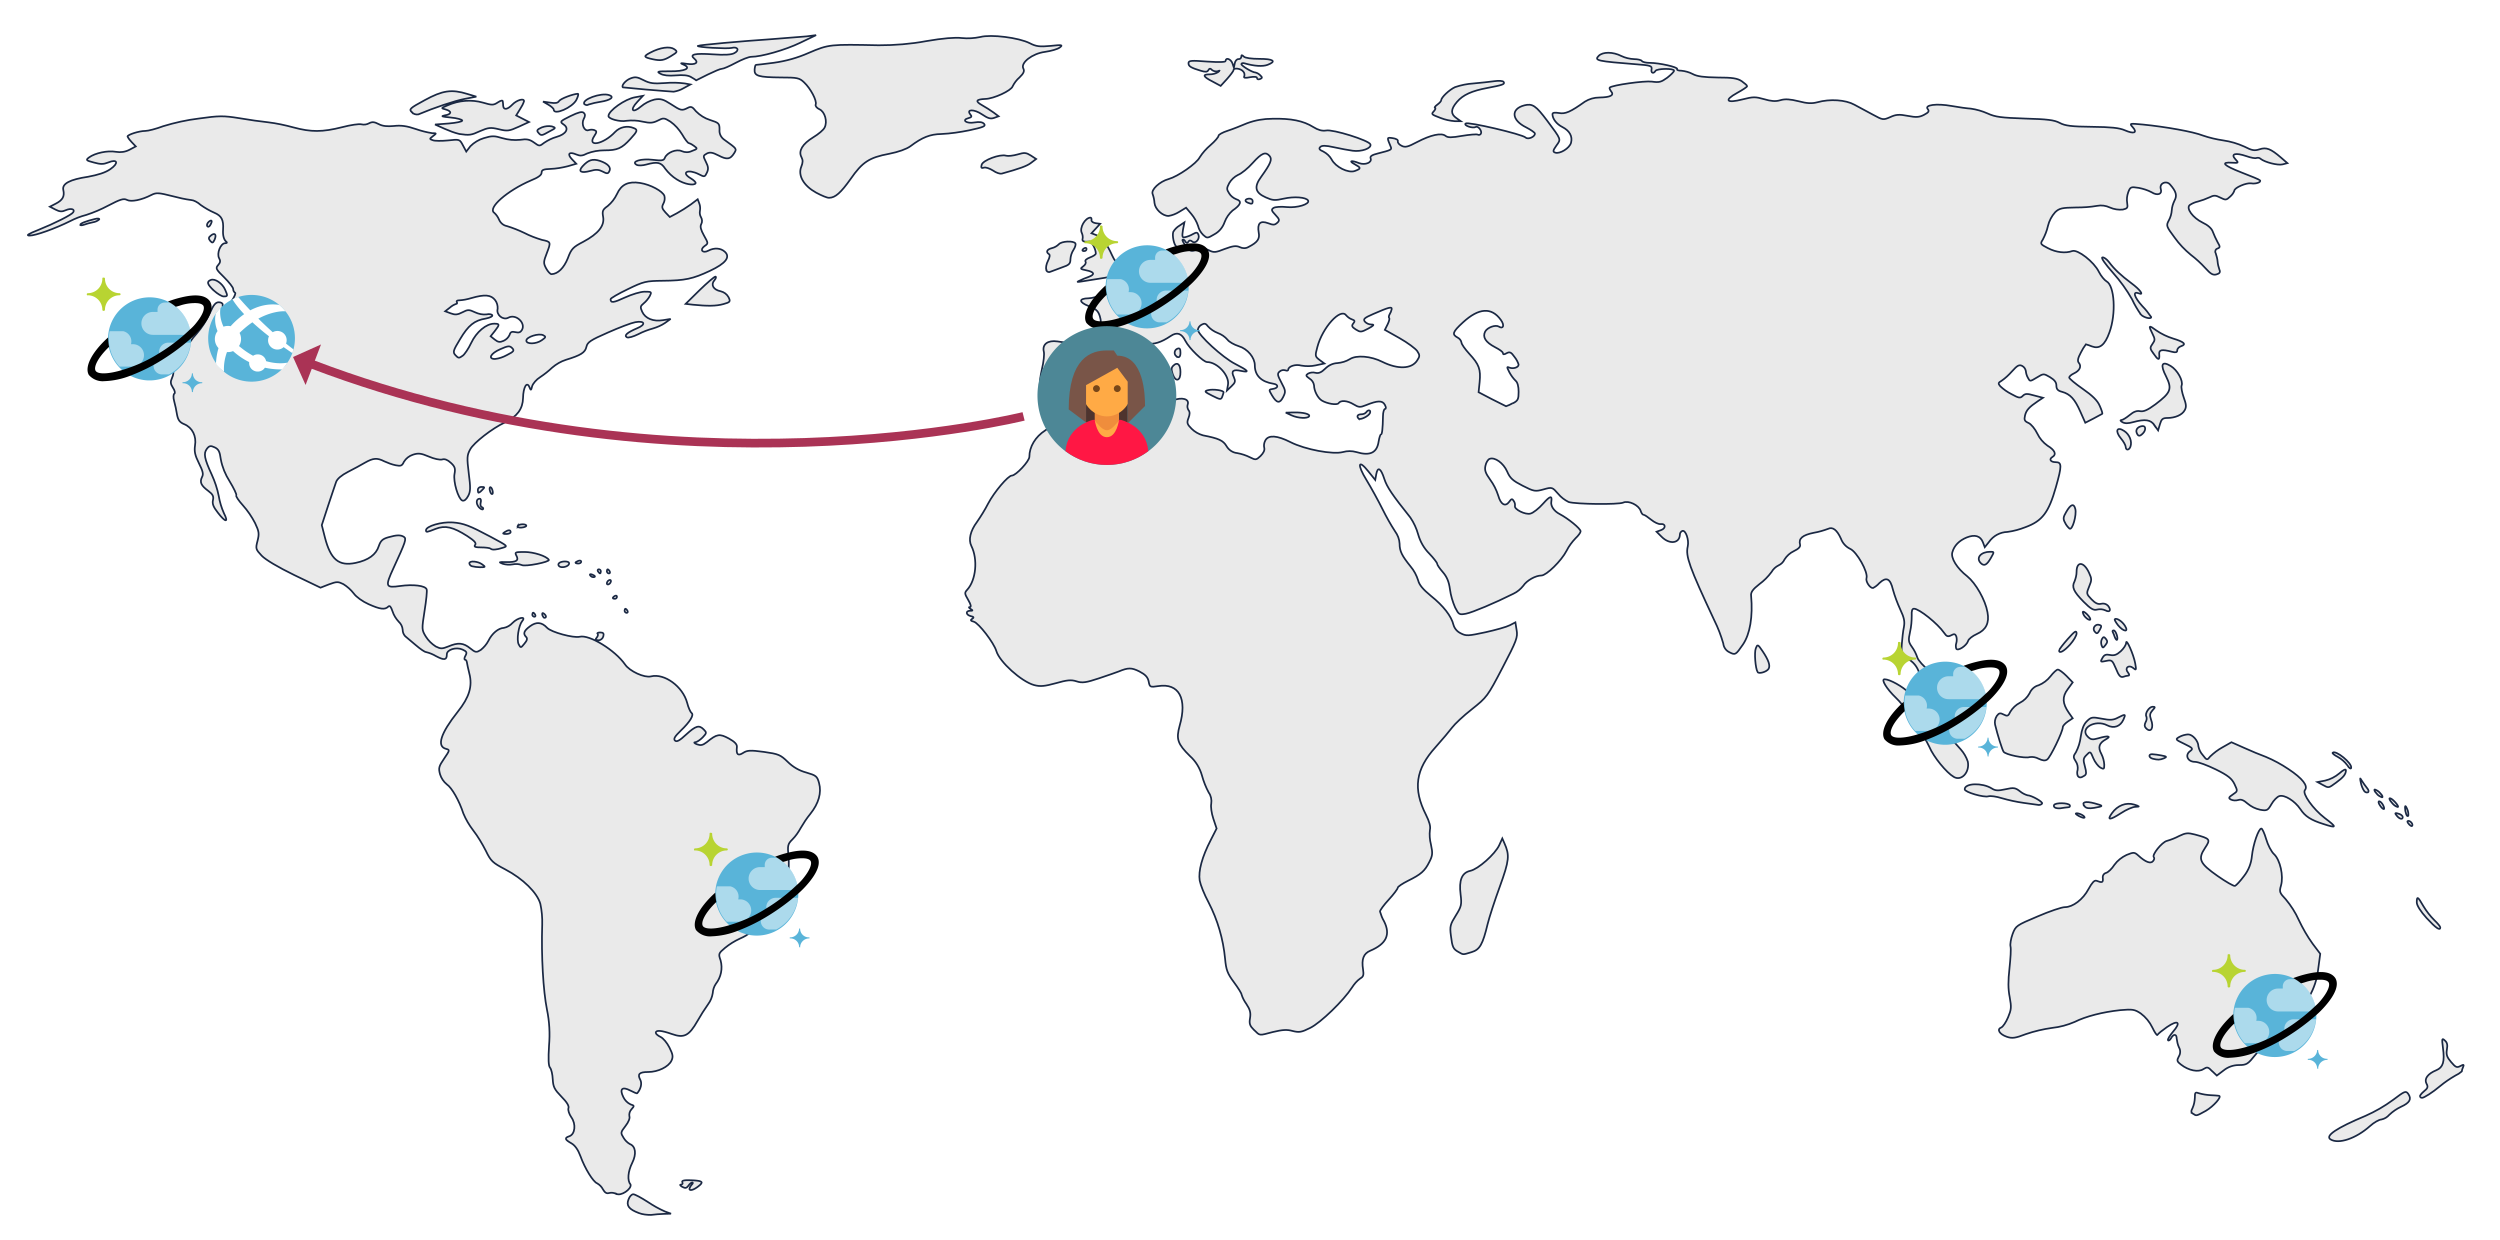 <svg width="1441" height="715" viewBox="0 0 1441 715" fill="none" xmlns="http://www.w3.org/2000/svg">
  <defs>
    <marker id='head' orient='auto' markerWidth='3' markerHeight='5' refX='0.1' refY='2'>
      <path d='M0,0 V4 L2,2 Z' fill='#a35' />
    </marker>
  </defs>
  <path d="M368.224 699.197C362.514 697.057 360.847 694.914 362.274 691.347C362.869 689.681 364.058 688.372 365.01 688.372C365.962 688.372 369.65 690.395 373.34 692.774C376.553 694.916 379.884 696.819 383.454 698.364L386.784 699.564L382.62 699.684C380.12 699.804 377.74 699.922 375.243 700.279C372.863 700.279 370.483 700.041 368.223 699.209L368.224 699.197ZM355.136 688.134C353.936 687.539 352.518 687.301 351.09 687.658C349.662 688.133 348.592 687.42 347.52 685.516C346.806 684.089 345.616 682.899 344.188 682.066C341.928 681.234 337.168 673.62 334.551 666.363C333.241 662.793 331.457 660.177 329.315 658.987C325.508 656.847 325.27 655.894 328.125 654.942C331.455 653.872 332.17 647.924 329.315 643.998C328.007 642.094 327.293 639.834 327.65 638.763C328.126 637.573 326.817 635.313 323.604 632.101C319.559 627.938 318.844 626.511 318.607 622.108C318.487 619.253 317.774 616.278 317.06 615.446C316.108 614.376 315.99 610.45 316.465 602.716C317.06 595.696 316.703 588.796 315.265 581.896C313.125 571.19 311.935 551.204 312.529 532.883C312.651 528.889 312.291 524.895 311.458 520.987C309.673 514.563 301.463 506.473 291.231 501.12C283.973 497.313 282.901 496.36 280.046 490.413C277.906 486.249 275.526 482.203 272.67 478.516C270.41 475.542 268.505 472.33 267.077 468.88C264.697 461.504 260.414 454.01 257.559 452.106C255.655 450.56 254.346 448.536 253.632 446.276C252.68 442.706 252.918 441.756 256.012 437.236C259.342 432.358 259.342 432.239 257.082 431.644C251.609 430.217 253.869 422.841 263.864 410.231C270.527 401.903 272.431 395.479 270.527 388.221C269.813 385.366 269.217 382.521 269.099 381.678C268.981 380.835 268.504 380.251 268.029 380.251C267.554 380.251 267.553 379.181 268.267 377.991C269.337 376.087 268.981 375.491 266.601 374.421C263.031 372.755 257.559 374.421 257.559 377.157C257.559 380.487 256.131 380.727 251.372 378.227C249.56 377.142 247.594 376.34 245.541 375.848C244.828 375.848 242.211 374.064 239.591 371.803L233.523 366.688C232.571 365.618 232.095 364.308 232.095 363C231.975 361.216 231.145 359.55 229.835 358.36C228.288 356.695 226.979 354.673 226.265 352.412C225.313 349.557 224.599 348.842 223.767 349.676C221.863 351.579 219.127 351.223 212.463 348.248C209.013 346.702 205.323 344.085 203.896 342.062C202.231 339.922 200.208 338.137 197.946 336.709C194.853 335.162 194.139 335.162 189.618 336.829L184.738 338.732L169.628 331.476C160.348 326.956 153.09 322.672 150.828 320.293C147.378 316.605 147.258 316.248 148.448 311.727C149.518 307.564 149.281 306.255 147.021 301.497C145.117 297.81 142.737 294.36 140.001 291.267C137.621 288.649 135.836 286.032 136.193 285.557C136.55 285.082 134.765 281.394 132.386 277.467C129.886 273.541 128.102 269.257 127.27 264.737C126.675 260.217 125.96 258.907 123.7 257.837C121.44 256.767 120.606 256.885 119.18 258.787C117.276 261.405 117.752 264.26 122.035 273.539C123.82 277.465 125.248 281.629 126.081 285.911C126.676 289.361 127.627 292.573 129.055 295.785C131.911 301.377 130.007 301.258 125.605 295.547C122.987 292.217 122.273 290.432 122.749 288.29C123.225 286.148 122.749 284.96 120.013 282.937C115.848 279.844 115.015 277.941 116.443 274.967C117.395 273.302 116.919 271.517 114.658 266.997C112.397 262.477 111.922 260.217 112.398 256.885C113.35 251.413 110.851 246.415 106.211 244.513C103.593 243.443 102.641 242.133 102.046 239.04C101.689 236.78 100.976 233.21 100.38 231.19C99.784 229.17 99.904 227.264 100.5 226.907C101.096 226.55 100.738 225.003 99.667 223.457C98.24 221.197 98.121 220.127 99.192 217.757C99.905 216.21 100.142 214.427 99.786 213.712C99.43 212.997 100.381 211.214 101.928 209.548C103.832 207.288 105.378 204.908 106.568 202.172C108.353 198.602 110.614 195.272 113.351 192.298C116.444 188.728 118.943 184.804 120.965 180.521C122.988 175.761 124.297 174.216 126.082 174.216C127.39 174.216 128.462 174.811 128.342 175.643C127.985 178.855 130.602 177.903 133.459 173.621C135.124 171.123 136.076 168.861 135.481 168.743C134.767 168.267 134.411 167.435 134.411 166.603C134.411 165.651 132.031 162.677 129.176 159.823C124.416 155.183 124.179 154.589 125.726 152.803C127.036 151.376 127.154 150.305 126.321 148.877C124.774 146.141 127.154 140.193 129.771 140.193C130.841 140.193 131.081 139.836 130.485 139.36C129.057 138.29 128.343 135.79 128.581 132.34C128.938 126.75 127.748 124.37 123.465 122.585C120.728 121.395 118.111 119.849 115.731 118.185C113.946 116.519 111.448 115.329 110.377 115.329C106.687 114.854 103 114.021 99.431 113.069C91.459 111.047 90.151 110.929 87.295 112.355C81.585 115.329 75.515 116.519 73.135 115.21C71.35 114.26 69.328 114.854 62.308 118.54C58.263 120.682 54.108 122.466 49.696 123.894C46.483 124.727 43.39 125.916 40.416 127.464C32.086 131.627 20.308 135.91 16.976 135.791C14.834 135.791 16.262 134.841 21.973 132.579C31.493 128.772 41.367 123.776 42.2 122.349C43.4 120.565 40.89 119.851 37.917 121.159C35.775 122.109 34.467 122.109 31.967 120.802L28.755 119.136L32.205 117.352C36.131 115.329 37.321 113.188 36.488 109.5C35.655 105.812 40.414 103.433 50.766 101.886C56.476 100.816 60.761 99.506 63.616 97.486C68.613 94.036 67.78 91.419 62.306 93.679C59.688 94.749 57.904 94.749 54.106 93.679C49.466 92.479 49.346 92.251 51.369 90.705C54.819 88.207 61.969 86.66 66.719 87.493C69.456 87.969 72.192 87.613 74.691 86.293L78.261 84.39L75.881 81.892C74.929 80.94 74.096 79.87 73.501 78.68C73.501 77.61 80.283 75.468 83.734 75.468C85.4 75.468 90.04 74.268 94.086 72.732C100.749 70.71 107.65 69.162 114.551 68.33C126.331 66.665 128.829 66.665 137.753 68.092C143.226 69.044 150.723 70.114 154.411 70.472C159.408 71.067 164.286 72.137 169.164 73.446C179.278 76.182 185.822 76.182 197.124 73.326C202.122 72.016 207.119 71.304 208.309 71.661C209.8 72.011 211.367 71.799 212.711 71.066C214.496 70.114 215.805 70.233 218.303 71.542C220.563 72.742 223.301 72.97 227.108 72.612C231.035 72.136 234.604 72.612 239.72 74.396C242.814 75.466 246.026 76.299 249.24 76.776C251.74 76.776 251.74 76.776 249.597 78.442C247.454 80.108 247.455 80.107 249.477 80.822C250.547 81.298 254.593 81.298 258.282 80.942C264.945 80.228 264.945 80.228 266.848 83.797L268.752 87.367L271.132 84.274C273.272 82.134 276.01 80.467 278.866 79.634C283.506 78.206 284.934 78.206 289.574 79.634C292.906 80.586 296.356 80.944 299.807 80.586C303.614 79.991 305.28 80.348 307.777 82.133C310.871 84.393 310.99 84.393 313.727 82.253C315.867 80.825 318.247 79.636 320.747 78.923C326.339 77.377 328.243 74.046 324.911 71.785C322.531 70.12 322.651 70.001 328.837 66.908C333.477 64.648 335.5 64.172 336.452 65.005C337.404 65.838 337.404 66.908 336.452 68.575C334.906 71.549 336.809 75.951 339.308 74.999C340.378 74.642 341.568 74.642 342.638 74.999C344.066 75.594 344.066 76.069 342.518 78.449C338.116 85.111 347.873 83.209 354.536 76.069C357.272 73.214 361.556 72.262 365.244 73.809C367.744 74.761 367.504 75.593 363.34 80.114C358.343 85.586 355.845 86.657 348.35 86.657C345.018 86.657 341.568 87.252 338.474 88.441C335.737 89.869 334.429 89.988 332.168 89.036C328.123 87.252 326.695 88.679 329.668 91.772L332.168 94.389L327.29 95.816C323.958 96.649 320.627 97.244 317.295 97.363C313.25 97.483 312.179 97.958 312.179 99.503C312.179 100.931 310.156 102.358 305.992 104.023C292.428 109.853 280.767 119.963 284.932 122.7C286.132 123.77 287.072 125.198 287.668 126.626C288.501 128.529 290.168 129.956 292.19 130.314C295.614 131.374 298.954 132.686 302.184 134.24C305.397 135.905 308.847 137.214 312.417 138.284C317.533 139.354 317.652 139.484 315.272 145.66C313.25 150.895 313.132 151.608 314.796 154.702C315.748 156.486 317.176 158.032 317.89 158.032C321.578 157.912 325.03 154.462 327.29 148.872C329.312 143.4 330.264 142.448 336.213 139.355C344.899 134.715 348.588 130.075 347.636 124.96C347.041 121.63 347.398 120.797 350.253 118.774C352.513 116.871 354.299 114.611 355.608 111.874C358.106 106.284 362.152 104.38 368.934 105.45C375.002 106.402 382.022 110.21 382.974 112.945C383.324 114.435 383.112 116.003 382.379 117.347C381.309 119.369 381.546 120.202 383.579 122.462L386.077 125.079L390.123 122.939C392.859 121.393 395.596 119.727 398.223 117.824L402.15 114.85L403.102 117.348C403.573 118.642 403.696 120.037 403.459 121.393C403.221 122.701 403.339 124.01 404.054 125.199C404.769 126.388 404.886 127.936 404.174 129.244C403.462 130.552 403.936 132.456 405.72 135.668C408.338 140.308 408.338 140.308 406.077 141.854C403.103 143.996 405.007 146.256 408.337 144.472C411.667 142.688 415.357 142.925 417.737 145.066C421.187 148.16 418.332 151.846 409.17 156.13C399.294 160.77 394.892 161.72 381.923 161.83C372.403 161.95 371.095 162.187 361.815 166.708C356.341 169.325 351.939 171.942 351.939 172.408C351.939 174.788 353.605 174.55 360.269 171.458C364.195 169.673 369.193 168.128 371.572 168.128C375.618 168.128 375.737 168.246 374.547 170.626C373.595 172.291 372.405 173.719 370.977 174.908C369.074 176.455 368.955 177.05 370.144 179.668C371.929 183.594 376.57 185.498 382.162 184.546L386.564 183.832L383.234 186.212C381.092 187.64 378.831 188.592 376.452 189.305C373.477 190.138 370.622 191.209 367.885 192.635C365.029 194.063 362.055 194.895 361.341 194.42C359.556 193.35 361.461 191.683 367.291 189.185C372.526 187.045 371.693 184.665 366.091 185.735C363.949 186.092 356.811 188.828 350.385 191.683C340.272 196.085 338.605 197.275 338.011 199.893C337.297 203.223 334.799 204.771 326.231 207.388C323.256 208.338 320.639 209.886 318.259 211.908C316.117 213.931 313.857 215.715 311.359 217.381C309.217 218.689 307.195 221.069 306.719 222.615C306.124 225.113 306.005 225.232 305.172 223.21C303.744 219.522 301.602 223.09 301.482 229.396C301.362 235.702 298.032 240.222 290.892 243.553C283.752 246.884 273.045 255.211 271.022 259.018C269.118 262.468 269.118 263.896 270.189 272.818C271.259 281.146 271.259 283.288 269.832 285.904C268.762 287.927 267.572 288.878 266.5 288.521C264.12 287.571 261.146 277.577 261.98 273.175C262.575 270.082 262.218 268.892 259.838 266.751C257.935 264.966 256.268 264.371 254.841 264.847C253.641 265.204 250.201 264.491 247.226 263.182C242.706 261.279 241.158 261.042 237.946 262.112C235.804 262.826 234.019 264.254 232.829 266.157C231.759 268.537 231.045 268.774 228.069 268.179C225.809 267.704 223.667 266.871 221.525 265.919C217.361 263.779 215.1 264.016 210.46 266.633C208.318 267.943 203.796 270.321 200.584 271.986C196.894 273.89 194.278 276.031 193.684 277.936C193.089 279.482 191.066 285.786 189.044 291.736L185.474 302.681L187.259 309.701C190.589 322.668 195.349 326.475 204.987 324.453C212.364 322.906 216.767 319.693 218.313 314.816C219.383 311.723 220.455 310.653 223.787 309.701C228.784 308.273 230.927 308.273 232.829 309.463C234.376 310.533 233.899 312.08 226.761 327.546C221.883 338.133 222.241 338.966 230.569 337.776C238.184 336.706 245.085 337.538 245.917 339.679C246.274 340.512 245.679 346.103 244.727 352.051C243.061 362.758 243.061 362.996 245.44 366.921C246.868 369.181 248.772 371.085 251.152 372.621C254.007 374.049 254.84 374.049 258.41 372.621C264.002 370.241 267.095 370.481 271.022 373.691C274.115 376.189 274.592 376.189 277.09 374.643C278.875 373.215 280.42 371.431 281.492 369.408C283.634 365.006 287.322 362.032 290.416 361.913C292.32 361.556 294.104 360.486 295.413 359.058C298.388 355.965 303.613 354.894 301.005 357.988C298.865 360.605 297.675 368.932 298.983 371.43C300.183 373.572 300.183 373.572 302.313 370.955C303.86 369.17 304.098 367.981 303.265 367.148C301.361 365.244 301.955 363.578 305.525 360.962C309.095 358.346 312.188 358.462 315.4 361.912C317.78 364.412 330.51 367.862 334.08 367.028C339.672 365.6 354.545 374.761 360.256 382.968C362.874 386.894 371.44 390.82 375.248 389.868C382.982 387.965 393.571 395.698 396.07 405.095C396.784 407.951 397.973 410.449 398.568 410.925C400.234 411.995 397.735 416.04 392.381 421.155C388.931 424.485 388.098 425.913 389.051 426.855C390.004 427.797 391.668 426.975 395.476 423.405C401.068 418.289 402.972 417.705 405.708 420.55C407.374 422.215 407.374 422.572 404.994 425.07C403.567 426.498 401.664 427.807 400.711 427.807C399.758 427.807 400.116 428.401 401.663 428.997C403.923 429.83 404.993 429.592 407.373 427.807C413.323 422.929 414.75 422.81 420.103 425.665C423.553 427.569 424.983 429.115 424.743 430.662C424.267 434.944 425.338 435.896 428.313 433.992C430.693 432.445 432.359 432.326 440.33 433.397C448.778 434.597 449.85 435.062 454.013 439.097C456.988 442.071 460.676 444.213 464.723 445.283C470.433 446.949 471.029 447.425 472.1 451.351C473.647 456.941 471.862 463.128 467.103 469.076C464.961 471.693 463.176 474.43 461.51 477.286C460.2 479.666 458.655 481.926 456.75 483.829C454.013 486.565 453.894 487.279 454.49 493.822C455.8 506.552 449.612 530.344 443.544 535.459C441.64 537.125 439.974 537.482 436.762 537.006C434.262 536.649 432.36 536.886 431.884 537.72C431.408 538.554 428.909 539.98 426.41 541.05C423.339 542.463 420.46 544.262 417.844 546.403C414.154 549.496 414.036 549.853 415.344 553.541C416.654 558.299 415.582 563.296 412.607 567.103C411.537 568.649 410.942 570.553 410.823 572.456C410.466 574.716 409.623 576.858 408.205 578.761C405.945 581.973 403.922 585.185 402.018 588.516C397.14 597.082 394.284 598.509 387.264 596.011C381.196 593.871 377.984 593.631 377.984 595.297C377.984 595.892 379.184 596.963 380.721 597.677C382.258 598.391 384.528 601.127 385.837 603.744C387.86 607.789 388.097 609.097 387.037 611.358C385.371 614.926 379.303 617.901 373.592 617.901C368.476 617.901 367.286 619.091 369.072 622.421C370.142 624.444 369.429 627.656 367.287 630.154C367.167 630.392 365.383 629.678 363.36 628.607C358.6 626.109 356.935 627.657 359.315 632.414C360.148 634.199 361.695 635.744 363.479 636.578C365.739 637.292 365.739 637.411 363.955 639.433C363.005 640.503 362.528 641.931 362.765 643.359C363.24 644.429 362.289 646.809 360.505 649.059C357.649 652.747 357.649 652.985 359.435 655.839C360.268 657.267 361.577 658.575 363.005 659.409C366.455 660.719 366.931 665.239 364.432 670.235C361.933 675.231 361.458 680.465 363.48 682.835C364.075 685.333 357.888 689.735 355.152 688.07L355.136 688.134ZM271.61 197.634C274.584 191.329 280.295 186.57 284.817 186.57C288.147 186.57 288.147 187.046 285.174 190.853L282.794 193.827L285.174 195.73C287.077 197.277 288.148 197.396 290.29 196.444C291.837 195.73 293.027 194.541 293.74 192.994C294.215 191.329 295.048 190.972 297.07 191.448C299.092 191.924 300.045 191.566 300.877 190.138C303.137 186.093 297.307 180.74 293.025 183.118C289.931 184.784 285.885 181.453 286.838 178.003C286.956 176.218 286.481 174.433 285.41 173.006C283.03 169.913 279.46 169.556 271.727 171.806C269.347 172.52 266.967 173.006 264.587 173.116C263.517 173.116 262.921 173.473 263.277 174.068C263.633 174.663 263.515 175.138 263.039 175.138C261.611 175.614 260.421 176.338 259.349 177.28L256.613 179.42L259.825 180.62C262.325 181.57 263.752 181.453 266.488 180.025C269.701 178.359 270.296 178.359 273.865 180.025C275.888 180.977 278.149 181.453 280.409 181.225C281.837 180.868 283.384 181.105 283.741 181.7C284.098 182.295 282.541 183.128 280.051 183.604C273.388 184.674 269.938 187.53 265.179 195.5C261.133 202.162 260.895 202.995 262.561 204.78C264.227 206.565 264.584 206.564 266.725 205.017C267.677 204.423 270.057 200.973 271.605 197.642L271.61 197.634ZM292.194 204.654C296.239 202.631 296.596 202.036 295.168 200.609C293.74 199.182 292.788 199.299 288.268 201.323C282.795 203.703 281.128 206.913 285.294 206.913C287.674 206.675 290.054 205.843 292.194 204.653V204.654ZM312.302 196.088C314.682 194.423 314.8 194.066 313.135 193.233C310.635 191.923 303.378 194.185 303.378 196.326C303.378 198.467 308.97 198.466 312.302 196.088ZM397.375 685.15C397.613 684.318 398.088 683.485 398.683 682.89C399.397 682.176 399.635 681.58 399.04 681.58C398.445 681.58 397.494 682.413 396.78 683.484C395.71 684.911 394.995 685.03 393.21 684.079C392.01 683.365 391.663 682.769 392.496 682.769C393.329 682.769 393.696 682.174 393.329 681.569C392.615 680.379 394.529 680.023 400.111 680.379C405.108 680.736 405.584 681.449 402.491 683.829C399.635 686.089 397.256 686.565 397.375 685.137V685.15ZM1343.29 656.718C1340.09 654.696 1346.74 650.175 1363.52 643.156C1369.12 640.658 1374.34 637.684 1379.34 633.996C1386.24 628.761 1386.72 628.642 1388.14 630.546C1390.17 633.52 1388.98 635.661 1383.98 637.922C1381.49 639.104 1379.2 640.669 1377.2 642.561C1376 643.989 1374.34 644.941 1372.56 645.297C1371.36 645.297 1368.39 646.963 1366.01 649.104C1358.04 656.242 1347.93 659.692 1343.29 656.718ZM1264.05 641.966C1262.85 641.253 1262.85 640.42 1263.81 638.636C1264.64 636.733 1265.01 634.83 1265.11 632.806C1265.11 629.594 1265.34 629.356 1267.61 630.189C1269.74 630.786 1271.94 631.145 1274.15 631.26C1276.29 631.38 1278.55 631.498 1279.03 631.616C1280.93 631.973 1275.93 637.684 1271.41 640.301C1265.81 643.394 1266.06 643.275 1264.04 641.966H1264.05ZM1394.93 632.092C1394.57 631.735 1395.53 630.427 1397.07 629.118C1399.33 627.334 1399.69 626.501 1398.62 624.598C1397.19 621.861 1399.32 618.888 1404.32 616.865C1408.24 615.199 1409.19 611.987 1408.12 604.017C1407.42 598.544 1407.52 598.187 1409.19 599.734C1410.62 600.934 1410.86 602.351 1410.39 604.968C1409.92 607.824 1410.39 609.37 1412.77 612.106C1415.39 615.199 1416.11 615.556 1418.13 614.486C1420.15 613.416 1420.39 613.534 1419.68 615.199C1419.32 615.913 1419.08 616.746 1418.96 617.579C1417.85 618.548 1416.61 619.35 1415.27 619.958C1412.17 621.742 1409.2 623.765 1406.47 626.025C1401.95 629.832 1397.19 632.805 1396 632.805C1395.64 632.805 1395.16 632.567 1394.93 632.091V632.092ZM1275.11 617.46C1272.73 614.96 1272.26 614.842 1269.99 616.26C1267.14 618.163 1261.55 617.093 1257.14 613.643C1254.76 611.858 1254.64 611.263 1255.84 609.003C1256.91 607.338 1256.91 605.315 1255.94 603.65C1255.24 602.103 1254.87 600.438 1254.64 598.653C1254.64 595.917 1252.84 595.798 1251.42 598.415C1250.82 599.485 1250 600.081 1249.64 599.615C1249.28 599.149 1250.59 596.998 1252.49 594.738C1257.37 589.146 1255.47 587.6 1249.04 592.001C1246.31 593.905 1243.81 595.927 1243.57 596.521C1243.33 597.115 1242.02 595.211 1240.6 592.238C1239.06 589.043 1236.77 586.267 1233.93 584.149C1230.36 581.769 1229.17 581.649 1222.15 582.245C1212.05 583.315 1202.28 585.815 1195.85 589.025C1191.68 590.81 1187.4 591.999 1182.88 592.475C1177.76 593.189 1172.65 594.379 1167.78 596.045C1161.58 598.425 1159.81 598.662 1156.71 597.592C1152.55 596.164 1150.76 593.309 1153.51 592.238C1154.46 591.881 1156.25 589.264 1157.44 586.408C1159.34 581.888 1159.46 580.578 1158.39 574.75C1157.44 569.99 1157.44 565.47 1158.27 558.095C1158.87 552.503 1159.22 546.912 1158.87 545.603C1158.52 544.295 1159.11 540.963 1160.07 538.346C1161.87 533.588 1162.34 533.35 1174.47 528.234C1181.37 525.26 1188.39 522.881 1190.17 522.881C1194.81 522.881 1200.64 518.479 1203.85 512.411C1205.87 508.723 1207.18 507.296 1208.37 507.653C1211.7 508.961 1212.3 508.723 1212.07 506.225C1211.83 504.797 1212.55 503.489 1213.97 503.132C1215.17 502.775 1217.31 500.752 1218.73 498.492C1220.53 495.994 1223.03 494.092 1225.75 492.792C1229.92 491.127 1230.27 491.127 1232.55 493.149C1236.71 496.956 1239.68 498.027 1240.99 496.361C1241.71 495.528 1241.94 494.577 1241.47 494.101C1240.17 492.791 1246.11 485.416 1248.97 484.703C1251.47 483.989 1253.85 483.037 1256.11 481.847C1259.81 480.063 1261.11 479.944 1265.16 481.015C1273.96 483.395 1274.32 483.751 1270.99 488.747C1266.69 495.171 1267.89 497.67 1278.24 504.927C1283 508.257 1287.54 510.877 1288.24 510.637C1288.94 510.397 1291.34 507.782 1293.47 504.927C1296.09 501.597 1297.64 497.552 1298 493.387C1298.7 486.725 1301.8 477.565 1303.47 477.565C1303.94 477.565 1305.25 480.301 1306.21 483.632C1307.16 486.962 1309.18 490.889 1310.73 492.316C1314.3 495.646 1316.33 504.916 1314.77 510.399C1313.7 514.087 1313.94 514.563 1317.51 518.369C1320.48 521.939 1323.11 525.983 1325.01 530.266C1327.28 535.024 1329.89 539.664 1332.99 543.946L1337.39 549.776L1336.19 558.698C1335.59 564.29 1333.81 569.643 1331.07 574.402C1326.79 582.015 1320.37 589.152 1317.03 590.224C1315.83 590.581 1312.99 593.436 1310.85 596.529C1308.7 599.622 1306.32 602.119 1305.73 602.119C1305.13 602.119 1302.53 604.737 1300.03 607.949C1295.75 613.302 1295.03 613.897 1290.51 613.897C1287.31 613.897 1284.21 614.967 1281.71 616.99L1277.78 619.964L1275.16 617.466L1275.11 617.46ZM722.793 593.667C720.413 591.287 719.937 590.097 720.533 586.767C721.009 583.674 720.533 581.889 718.391 578.667C717.191 577.002 716.251 575.217 715.655 573.314C715.655 572.6 713.632 569.388 711.252 566.176C707.445 561.061 706.732 559.038 706.136 552.614C705.066 541.314 701.853 530.249 696.616 520.137C694.236 515.735 691.976 510.144 691.5 507.537C690.667 502.064 692.81 493.975 697.925 484.101L701.257 477.558L699.353 471.848C698.283 468.636 697.806 464.948 698.153 463.283C698.51 461.023 698.033 458.643 696.725 456.859C695.06 453.766 693.751 450.435 692.799 446.985C691.599 442.702 689.229 438.775 685.899 435.802C678.759 428.782 677.809 426.047 679.949 418.314C684.469 402.73 679.592 393.57 667.575 395.474C662.935 396.188 662.695 396.069 662.101 392.857C661.626 390.359 660.198 388.812 656.747 387.027C652.227 384.767 650.322 384.767 644.849 387.027C643.649 387.503 638.543 389.287 633.546 390.953C626.05 393.451 623.789 393.808 620.576 392.737C617.363 391.666 614.866 392.023 608.559 393.807C602.015 395.591 599.635 395.829 596.066 394.877C588.689 392.855 576.076 381.435 574.292 375.247C572.864 370.489 564.179 359.187 561.322 358.354C559.418 357.879 559.18 357.404 560.37 356.689C561.56 355.974 561.322 355.489 559.537 355.142C556.682 354.429 556.444 352.049 559.18 352.049C560.846 352.049 560.965 351.929 559.418 350.979C558.348 350.265 558.218 349.909 559.061 349.909C559.904 349.909 559.656 348.481 558.109 345.864C555.969 342.176 555.849 341.7 557.514 339.916C562.631 334.326 563.702 322.309 559.894 314.696C558.109 311.126 559.299 306.011 563.107 300.896C565.487 297.446 567.627 293.996 569.532 290.308C573.102 283.528 581.072 274.128 583.215 274.128C585.595 274.128 593.328 265.8 593.328 263.302C593.328 257.472 596.778 251.762 602.49 248.075C605.584 246.052 608.2 243.555 610.462 240.699C613.198 236.416 613.555 236.179 616.649 238.439C618.791 239.639 621.051 240.462 623.431 240.819C627.238 241.414 629.023 240.939 634.734 237.964C644.491 232.729 650.559 231.421 661.734 232.134C669.11 232.61 672.442 232.254 676.011 230.826C681.247 228.684 685.768 229.993 684.578 233.206C684.221 234.276 684.458 235.466 685.054 236.418C685.887 237.37 685.887 238.798 685.054 240.938C683.984 243.674 684.221 244.508 686.839 247.124C688.624 248.908 690.884 250.217 693.383 250.931C702.545 252.715 705.043 253.905 706.947 257.117C708.257 259.377 710.517 260.924 713.134 261.162C715.752 261.637 718.25 262.47 720.63 263.66C723.724 265.206 724.08 265.206 726.58 262.827C728.246 261.162 729.08 259.497 728.722 258.187C728.365 256.76 728.602 255.213 729.317 253.905C731.101 250.575 736.099 250.931 743.833 254.855C752.28 259.138 768.333 262.112 774.053 260.565C776.582 259.851 779.258 259.851 781.787 260.565C789.64 262.945 793.687 261.041 794.637 254.498C794.994 252.356 795.589 250.453 795.947 250.453C796.661 250.453 797.017 247.123 797.147 239.983C797.147 237.603 797.742 235.7 798.347 235.7C798.952 235.7 799.061 234.867 798.227 233.32C796.799 230.703 794.062 230.822 787.28 233.558C784.068 234.866 783.116 234.866 780.26 233.082C776.572 230.822 772.764 230.584 771.575 232.368C770.742 233.678 764.912 232.725 761.818 230.822C759.558 229.394 757.416 225.23 757.416 222.137C757.178 220.472 756.216 219.044 754.798 218.211C752.656 216.665 752.538 216.308 753.965 215.356C755.275 214.643 756.821 214.524 758.249 214.88C760.033 215.356 761.699 214.643 763.841 212.5C765.745 210.597 768.243 209.407 770.861 209.288C773.359 209.05 775.858 208.336 778.001 207.028C781.808 204.53 790.256 205.243 796.801 208.574C805.725 212.976 813.578 212.738 816.791 207.861C818.457 205.361 818.457 204.768 816.911 202.388C815.959 200.961 811.319 197.511 806.679 194.893L798.231 190.135L799.778 187.042C800.61 185.376 801.086 183.712 800.728 183.354C800.37 182.996 800.491 182.044 800.966 181.214C801.561 180.262 801.918 179.31 802.166 178.239C802.404 176.574 800.619 177.049 791.576 180.976C786.341 183.236 785.626 183.95 786.698 185.376C787.648 186.446 789.078 187.042 790.505 187.042C792.409 187.042 791.933 187.637 788.601 189.422C784.556 191.562 784.081 191.562 781.461 189.898C779.201 188.47 778.963 187.758 780.033 186.448C781.103 185.138 780.985 184.664 779.201 184.068C777.891 183.592 776.821 182.758 775.869 181.688C772.656 177.406 762.305 188.708 759.329 200.008C757.902 205.242 758.021 205.48 760.639 207.503L763.376 209.525L758.379 210.595C755.642 211.19 752.786 211.19 750.049 210.715C746.717 209.763 742.553 211.191 742.553 213.095C742.553 213.69 741.72 213.809 740.887 213.452C739.687 213.095 738.507 213.332 737.557 214.166C736.129 215.356 736.357 216.306 738.627 220.59C741.127 225.23 741.127 225.824 739.579 228.917C737.676 232.724 735.891 232.487 733.154 227.847C731.25 224.635 731.25 224.517 733.749 224.159C736.962 223.683 737.081 221.659 733.987 221.185C726.967 220.115 723.279 216.425 723.279 210.597C723.279 206.077 719.114 201.08 713.999 199.533C711.381 198.7 708.407 197.035 707.574 195.845C706.027 194.061 704.124 192.752 701.864 191.919C699.722 191.087 697.818 189.779 696.272 188.113C695.072 186.447 694.249 186.209 692.582 187.161C691.512 187.756 690.678 188.707 690.44 190.016C690.44 192.99 704.837 206.196 711.976 209.764C719.472 213.571 720.662 214.879 715.426 213.809C710.786 212.739 709.476 213.809 711.142 217.259C712.212 219.757 712.094 220.471 709.834 222.612L707.216 225.11L707.811 221.78C708.763 216.427 701.624 208.694 695.794 208.694C693.652 208.694 685.442 200.724 683.3 196.56C681.04 192.04 678.422 191.207 674.734 193.705C669.26 197.393 665.096 198.701 660.814 197.988C655.102 197.036 651.534 199.058 652.484 202.628C652.96 204.532 652.722 205.364 651.651 205.364C650.818 205.364 648.676 206.674 646.773 208.219C645.573 209.419 644.155 210.361 642.608 211.075C641.18 211.075 637.254 218.212 637.254 220.711C637.254 223.21 632.852 227.968 628.568 230.109C626.308 230.942 623.928 231.419 621.548 231.419C618.098 231.419 616.67 232.013 615.718 233.799C614.518 236.179 614.408 236.059 611.554 233.204C608.817 230.468 607.27 229.754 601.797 228.921C598.941 228.445 598.467 221.901 600.597 212.623C601.549 208.697 602.025 204.177 601.667 202.749C600.597 198.466 603.927 195.969 609.52 196.801C622.49 198.823 630.104 198.941 631.89 197.158C634.27 194.66 635.46 186.688 633.912 182.158C632.962 179.184 631.652 177.995 627.606 176.458C621.776 174.198 621.656 172.056 627.368 171.938C629.868 171.818 632.248 171.106 634.388 169.916C636.054 168.846 637.958 168.25 638.434 168.606C639.981 169.558 646.168 166.108 648.071 163.016C649.141 161.47 650.571 160.28 652.355 159.686C653.783 159.329 657.352 156.712 660.445 153.738C664.847 149.693 667.227 148.384 670.915 147.908C675.555 147.313 680.315 143.506 678.055 142.078C676.627 141.128 675.557 135.654 676.27 133.632C677.103 132.204 678.412 130.896 679.84 130.062L682.695 128.159L681.863 132.441C681.268 136.486 681.387 137.081 683.053 136.724C684.6 136.367 686.147 135.772 687.575 134.939C689.715 133.749 690.192 133.869 690.787 135.296C691.739 137.796 689.003 140.769 687.217 139.222C686.147 138.389 685.551 138.389 684.957 139.342C684.363 140.295 683.887 140.294 683.172 139.104C682.696 138.271 681.982 137.914 681.626 138.154C681.27 138.394 682.221 140.176 683.648 141.96C686.028 144.934 686.504 145.172 689.954 143.864C692.929 142.912 694.238 142.912 696.736 144.221C699.592 145.648 700.544 145.648 705.898 143.507C710.658 141.722 712.561 141.485 714.584 142.437C716.25 143.27 718.154 143.27 719.7 142.317C724.816 139.7 726.244 137.677 725.53 134.109C724.578 128.755 726.363 126.971 730.885 128.636C733.978 129.836 734.811 129.706 736.239 128.398C737.667 127.09 737.549 126.376 735.169 123.878C732.789 121.38 732.669 120.785 734.099 119.833C735.051 119.238 738.501 119 741.714 119.357C747.664 119.952 755.159 117.692 753.969 115.55C752.769 113.647 745.879 113.17 740.049 114.48C734.814 115.67 733.505 115.55 729.579 113.766C723.392 111.03 722.679 107.699 726.961 101.869C732.434 94.256 733.386 91.876 731.839 89.973C729.579 87.237 727.319 88.07 722.083 93.899C719.346 96.992 715.539 100.085 713.635 100.799C711.493 101.869 709.709 103.535 708.519 105.557C706.972 108.531 706.972 109.127 708.519 111.507C709.471 113.053 710.899 114.124 712.564 114.837C716.014 115.907 715.301 118.049 710.422 121.38C708.4 123.164 706.852 125.424 705.902 127.923C704.832 131.016 702.809 133.513 699.952 135.06C695.907 137.44 695.788 137.44 693.527 135.417C692.099 133.99 691.027 132.205 690.552 130.183C689.719 127.685 688.412 125.423 686.745 123.403L683.651 119.715L679.725 122.095C677.821 123.295 675.679 124.118 673.538 124.475C669.968 124.475 665.804 120.549 665.448 116.98C665.328 115.195 664.972 113.53 664.378 111.864C663.308 109.366 668.424 104.608 673.658 103.18C678.892 101.752 689.72 94.258 691.505 90.69C693.171 88.073 695.313 85.694 697.692 83.67C700.31 81.41 702.332 79.03 702.332 78.317C702.332 77.604 704.712 76.295 707.686 75.343C710.66 74.391 715.658 72.369 718.751 71.06C723.511 69.276 728.389 68.443 733.505 68.443C744.215 68.205 751.235 69.643 756.945 73.203C759.8 74.988 762.061 75.583 764.322 75.225C768.248 74.392 789.07 80.925 789.902 83.195C790.734 85.465 784.786 87.597 779.669 86.883C777.289 86.526 772.412 85.683 768.842 84.861C763.964 83.791 761.942 83.791 760.989 84.741C760.036 85.691 760.513 86.406 762.774 87.358C764.797 88.428 766.462 89.975 767.534 91.878C769.794 96.28 777.172 99.978 780.979 98.54C784.786 97.102 784.549 96.756 780.741 94.614C777.171 92.711 778.838 92.234 783.359 94.019C786.929 95.329 790.974 93.662 790.022 91.283C789.546 90.083 790.855 89.261 794.305 88.428C801.801 86.525 802.277 86.288 801.682 84.74C799.302 79.04 799.302 79.15 802.752 79.625C804.537 79.863 805.965 80.577 805.727 81.409C805.489 82.241 806.56 83.431 807.867 84.026C809.89 85.096 811.437 84.74 816.791 81.886C824.763 77.722 830.831 76.414 833.211 78.316C834.521 79.386 836.661 79.386 842.729 78.316C847.132 77.602 851.177 77.246 851.772 77.602C852.367 77.958 853.2 77.722 853.557 77.126C854.509 75.698 852.01 72.366 850.582 73.2C848.917 74.152 843.562 72.367 844.752 71.178C845.942 69.989 877.472 77.364 879.376 79.278C880.686 80.588 884.73 78.921 884.73 77.018C884.73 76.423 882.47 74.878 879.733 73.448C871.166 69.284 870.69 62.741 878.663 60.718C883.303 59.518 885.326 60.956 891.751 69.521C900.081 80.704 899.841 80.109 897.106 83.916C895.083 86.771 894.964 87.486 896.392 87.961C899.009 88.913 904.72 85.463 905.552 82.261C906.504 78.573 904.72 75.361 900.555 73.221C897.225 71.556 894.845 68.461 894.845 65.845C894.845 64.893 896.045 64.775 898.533 65.131C902.223 65.845 905.196 64.536 913.525 58.588C916.025 57.041 918.879 56.208 921.855 56.208C928.399 56.088 930.541 54.898 928.637 52.638C927.923 51.686 927.567 50.735 927.804 50.498C929.232 49.07 947.912 46.453 952.196 47.048C956.48 47.643 957.55 47.286 961 44.788C963.142 43.122 964.927 41.338 964.927 40.743C964.927 39.315 955.051 39.433 954.217 40.863C953.027 42.766 951.481 42.063 951.957 39.911C952.314 38.008 951.362 37.651 943.152 37.056C920.664 35.271 918.76 34.916 921.497 32.178C923.877 29.798 929.697 29.798 934.585 32.298C936.845 33.368 939.345 33.964 941.962 34.083C943.985 34.083 946.008 34.559 946.365 35.153C946.722 35.747 948.745 36.223 950.767 36.223C956.477 36.223 967.305 38.721 966.711 39.793C966.354 40.388 967.424 40.745 969.091 40.745C971.351 40.983 973.613 41.578 975.635 42.648C978.253 44.076 982.06 44.551 990.032 44.67C998.599 44.67 1001.45 45.146 1003.95 46.81C1005.61 48.01 1007.05 49.19 1007.05 49.665C1007.05 50.14 1004.45 51.805 1001.22 53.591C993.494 57.874 995.158 59.658 1004.44 57.279C1010.5 55.732 1011.81 55.732 1016.81 57.159C1020.85 58.359 1023.47 58.587 1026.21 57.754C1028.95 56.921 1031.81 57.159 1036.68 58.349C1041.68 59.659 1044.28 59.776 1047.51 58.944C1054.76 56.922 1063.81 57.516 1068.91 60.372L1079.51 66.072C1085.21 69.165 1085.46 69.284 1089.51 67.5C1092.84 65.953 1094.74 65.834 1099.61 66.786C1104.48 67.738 1106.27 67.619 1109.01 66.191C1111.75 64.763 1112.11 64.051 1111.15 62.861C1109.13 60.481 1116.27 59.531 1124.85 61.077C1128.77 61.791 1133.89 62.505 1136.03 62.624C1139.36 63.1 1142.57 64.052 1145.55 65.36C1150.19 67.5 1153.65 67.858 1167.2 68.334C1180.05 68.691 1184.1 69.167 1187.2 70.832C1190.3 72.498 1193.87 72.972 1205.76 73.092C1216.71 73.212 1221.59 73.687 1224.8 75.114C1230.04 77.374 1232.18 76.542 1229.32 73.33C1227.3 71.07 1227.3 71.07 1235.15 71.783C1248.35 73.093 1264.3 75.947 1269.65 78.088C1273.45 79.398 1277.5 80.348 1281.55 80.943C1285.71 81.538 1289.75 82.727 1293.68 84.513C1298.08 86.773 1299.51 87.011 1302.38 86.06C1306.3 84.75 1308.8 85.703 1314.75 90.818L1318.45 94.03L1315.71 94.744C1312.98 95.458 1305.48 93.544 1302.98 91.532C1302.38 90.937 1301.44 90.818 1300.6 91.056C1300.13 91.413 1297.4 90.936 1294.77 89.986C1288.47 87.846 1285.61 88.676 1288.47 91.77C1290.49 93.91 1290.37 94.03 1286.67 93.792C1279.65 93.316 1281.57 95.339 1291.91 99.382C1297.51 101.524 1302.38 103.546 1302.61 103.902C1303.68 104.972 1300.23 106.162 1297.61 105.686C1294.87 105.21 1287.85 108.186 1287.85 109.969C1287.38 111.279 1286.55 112.349 1285.47 113.299C1283.21 115.439 1282.85 115.439 1279.77 113.894C1277.03 112.466 1276.07 112.466 1273.47 113.774C1271.32 114.726 1269.17 115.558 1266.92 116.154C1265.26 116.511 1263.59 117.224 1262.16 118.177C1259.9 120.08 1263.96 125.552 1269.54 128.287C1272.64 129.715 1274.89 131.737 1275.49 133.641C1276.32 135.663 1277.15 137.686 1278.22 139.589C1279.77 142.206 1279.77 142.682 1278.12 143.277C1277.16 143.515 1276.69 144.587 1276.92 145.537C1276.95 145.715 1277.03 145.882 1277.15 146.013C1277.63 147.56 1278.11 149.106 1278.22 150.773C1278.34 152.438 1278.82 153.985 1279.3 155.531C1279.9 156.841 1279.4 157.673 1277.63 158.149C1275.61 158.743 1274.3 158.029 1271.09 154.461C1268.55 151.681 1265.76 149.133 1262.76 146.847C1259.31 143.992 1256.09 140.661 1253.48 136.973C1248.6 130.43 1248.48 130.073 1250.14 126.98C1251.1 125.195 1251.69 123.173 1251.81 121.15C1251.93 119.246 1252.51 117.462 1253.36 115.677C1255.02 112.703 1254.31 110.324 1250.86 106.397C1248.6 103.78 1244.43 105.683 1245.5 109.014C1246.46 111.988 1243.48 112.94 1240.15 110.799C1237.89 109.599 1235.27 108.776 1232.77 108.299C1228.25 107.586 1227.89 107.705 1226.71 110.799C1225.99 112.821 1225.75 114.962 1226.11 117.104C1226.59 119.721 1226.23 120.197 1223.61 120.792C1221.11 121.03 1218.51 120.672 1216.11 119.592C1213.84 118.522 1211.23 118.165 1208.85 118.64C1204.8 119.354 1200.75 119.592 1196.59 119.592C1188.49 119.712 1186.95 120.068 1184.59 122.328C1182.56 124.588 1181.13 127.325 1180.42 130.298C1179.82 133.034 1178.75 135.651 1177.45 138.15C1175.9 140.53 1176.02 140.767 1180.42 143.027C1185.18 145.525 1190.52 146.12 1194.46 144.693C1197.56 143.623 1206.96 150.879 1209.81 156.708C1211.01 159.088 1213.01 161.468 1214.21 162.18C1218.85 164.68 1219.81 180.858 1215.88 191.564C1213.26 198.94 1210.18 201.32 1205.76 199.664C1204.69 199.188 1203.5 198.831 1202.31 198.464C1201.24 199.892 1200.29 201.439 1199.46 203.104C1197.66 206.434 1197.32 208.101 1198.26 209.171C1199.92 211.194 1198.73 213.691 1195.4 215.238C1193.86 215.952 1192.67 217.023 1192.67 217.618C1192.67 218.213 1196.24 221.188 1200.52 224.161C1205.99 227.968 1208.97 230.823 1210.28 233.916C1211.35 236.296 1212.06 238.436 1211.7 238.556C1211.35 238.676 1209.1 239.984 1206.6 241.293L1201.96 243.673L1199.1 237.249C1195.9 229.992 1193.27 227.137 1188.5 225.829C1186.12 225.234 1185.3 224.283 1185.3 222.259C1185.3 220.235 1184.1 218.929 1181.6 217.382C1177.9 215.24 1177.9 215.24 1174 217.62C1170.07 220 1170.07 220 1168.88 217.74C1168.18 216.54 1167.81 215.122 1167.68 213.814C1167.44 212.614 1166.73 211.554 1165.66 210.959C1163.86 210.007 1162.8 210.602 1159.71 214.052C1157.91 216.074 1155.91 217.978 1153.64 219.524C1151.74 220.594 1151.62 221.071 1152.94 222.617C1154.84 224.402 1156.98 225.947 1159.36 227.137C1163.64 229.517 1164.48 229.635 1165.9 228.207C1167.33 226.78 1168.4 226.78 1172.57 227.97L1177.57 229.278L1174.71 231.182C1169.59 234.632 1167.93 236.416 1167.21 239.509C1166.61 242.007 1166.98 242.839 1169.24 243.792C1170.78 244.506 1173.04 247.242 1174.34 249.978C1175.64 252.714 1177.67 255.093 1180.17 256.878C1184.34 259.376 1185.53 261.874 1183.15 263.302C1180.77 264.73 1181.95 266.395 1184.93 266.395C1188.5 266.395 1188.5 268.535 1185.05 280.671C1180.89 295.421 1177.2 300.301 1167.45 303.869C1164.12 305.177 1160.67 306.129 1157.1 306.605C1152.82 306.725 1148.9 308.865 1146.4 312.435L1144.02 315.409L1142.95 312.554C1141.52 308.866 1138.31 307.914 1133.55 309.818C1129.27 311.602 1126.41 314.458 1125.35 318.264C1124.28 321.594 1127.97 327.544 1133.92 332.184C1138.8 336.11 1144.39 345.864 1145.58 352.884C1146.78 359.07 1144.75 363.114 1139.38 365.484C1137 366.554 1134.62 368.339 1134.38 369.529C1133.55 372.146 1128.55 375.477 1127.6 373.931C1127.25 372.861 1127.25 371.789 1127.6 370.719C1127.96 369.435 1127.96 368.077 1127.6 366.793C1127 365.365 1126.4 365.246 1124.63 366.198C1122.83 367.15 1122.01 366.912 1120.58 364.771C1116.88 359.417 1106.18 350.851 1103.21 350.851C1102.14 350.851 1101.78 352.159 1101.91 354.776C1101.91 357.989 1101.67 361.082 1100.96 364.176C1099.89 369.053 1100.01 370.006 1102.03 372.86C1103.33 374.645 1104.41 376.786 1105.13 378.927C1105.49 380.474 1108.83 384.162 1112.51 387.137C1118.71 392.133 1119.41 393.085 1122.03 401.413C1123.1 404.743 1124.05 408.075 1124.89 411.406C1124.89 413.309 1122.51 412.596 1117.63 409.026C1112.75 405.456 1109.3 399.509 1106.56 389.278C1105.86 385.59 1103.71 382.258 1100.49 380.238C1095.97 376.908 1095.85 376.668 1096.21 371.198C1096.45 368.105 1096.91 363.703 1097.41 361.442C1098.01 358.23 1097.53 355.97 1095.27 351.212C1093.6 347.524 1092.17 343.717 1091.1 339.91C1089.56 333.367 1087.3 332.296 1083.25 336.103C1082.18 337.303 1080.99 338.243 1079.55 338.958C1077.77 338.958 1075.27 335.151 1075.85 333.258C1076.93 329.808 1070.25 318.031 1066.45 316.365C1063.95 315.165 1062.05 313.035 1061.09 310.417C1058.83 305.42 1056.33 303.517 1053.71 304.827C1051.11 305.777 1048.36 306.611 1045.51 307.087C1038.97 308.395 1036.59 310.417 1037.54 313.867C1037.9 315.175 1036.71 316.365 1033.97 317.674C1031.71 318.744 1029.93 320.41 1028.62 322.432C1027.9 323.979 1026.72 325.168 1025.17 325.882C1023.5 326.715 1022.07 328.024 1021.12 329.689C1019.1 332.425 1016.72 334.805 1014.1 336.709C1010.3 339.683 1009.1 341.349 1009.34 343.371C1010.41 355.386 1008.74 365.498 1004.58 371.565C1000.42 377.633 1000.18 377.633 996.854 375.967C994.831 375.015 993.524 373.112 993.284 370.852C991.974 366.332 990.309 361.929 988.167 357.647C973.652 326.597 971.51 320.649 972.819 314.937C973.652 311.131 971.619 305.42 969.725 306.015C968.892 306.372 968.297 307.215 968.297 308.038C968.177 313.272 962.347 313.986 957.827 309.465L954.852 306.491L957.47 305.539C960.444 304.469 960.088 301.613 957.113 302.089C956.043 302.209 953.663 301.139 951.759 299.591C949.855 298.043 947.951 296.736 947.356 296.736C946.761 296.736 946.048 295.666 945.691 294.476C944.621 291.146 938.671 288.289 935.577 289.716C932.84 290.916 908.33 290.668 904.167 289.359C901.787 288.159 899.764 286.623 898.097 284.601C894.767 280.794 894.647 280.675 889.65 282.101C884.89 283.411 884.176 283.301 877.632 279.961C872.04 277.106 870.374 275.678 868.709 271.751C866.567 266.874 861.569 263.305 858.595 264.495C857.643 264.851 856.572 266.635 856.215 268.42C855.621 271.038 856.216 272.703 858.952 276.52C860.975 279.256 862.522 282.35 863.592 285.68C865.02 290.796 867.638 292.342 869.898 289.25C871.208 287.347 871.683 287.347 872.516 288.774C873.111 289.607 873.349 290.559 873.23 291.629C872.635 293.533 879.18 296.864 882.154 296.031C883.701 295.674 887.032 293.057 889.531 290.201C893.457 285.799 894.766 285.441 894.171 289.131C893.695 291.629 895.718 294.604 898.931 296.269C903.929 298.886 911.068 304.716 911.068 306.262C911.068 306.976 909.758 308.76 908.093 310.307C906.07 312.447 904.286 314.827 902.977 317.445C900.002 323.275 891.317 331.72 888.461 331.72C885.129 331.72 880.013 334.576 877.991 337.67C876.445 339.573 874.661 341.12 872.399 342.19C861.691 347.544 848.722 353.016 845.033 353.73C841.107 354.444 840.869 354.325 838.727 350.16C837.299 346.83 836.227 343.26 835.752 339.69C835.158 335.17 833.968 332.433 831.588 329.697C829.803 327.675 828.375 325.533 828.375 324.937C828.375 324.341 826.353 321.725 823.855 319.107C820.762 316.014 818.62 312.207 817.43 308.044C816.478 304.594 814.93 301.264 812.91 298.288C802.558 285.321 799.465 280.801 797.918 276.042C795.895 269.737 794.11 268.785 793.278 273.306L792.683 276.636L788.756 271.758C782.806 264.264 782.093 267.714 787.686 276.755C790.304 281.038 794.468 288.651 796.966 293.648C799.108 297.931 801.486 302.213 804.106 306.248C805.653 308.388 806.606 310.768 806.724 313.386C806.724 317.669 808.032 320.286 813.03 326.472C815.052 328.852 816.48 331.587 817.432 334.572C818.027 337.07 820.169 339.687 824.809 343.494C831.949 349.194 836.589 355.152 837.779 360.149C838.374 362.289 839.921 364.075 841.944 365.026C845.156 366.692 846.227 366.573 856.221 364.432C862.171 363.122 868.477 361.339 870.261 360.387L873.474 358.721L874.188 363.241C874.902 367.286 874.188 369.308 866.098 384.774C857.412 401.429 857.055 401.904 848.37 408.804C843.49 412.611 838.494 417.37 837.066 419.274C835.638 421.178 831.356 426.294 827.429 430.694C815.887 443.424 814.339 454.724 821.955 469.714C823.859 473.521 824.692 476.376 824.215 478.279C823.858 481.135 824.095 483.989 824.81 486.845C825.88 491.841 825.762 493.15 823.858 496.838C821.241 502.072 819.098 503.976 811.603 507.664C808.271 509.329 805.653 511.114 805.653 511.708C805.653 512.302 803.393 515.396 800.536 518.488C797.679 521.58 795.42 524.675 795.42 525.388C796.015 527.411 796.73 529.314 797.8 531.098C801.607 538.711 799.11 544.065 789.828 547.991C785.902 549.656 784.712 552.868 785.664 558.816C786.14 561.909 785.902 562.98 784.117 563.932C782.094 565.359 780.547 567.262 779.239 569.285C774.599 576.542 761.272 589.509 755.204 592.483C750.207 594.981 748.898 595.219 745.091 594.268C741.759 593.316 739.141 593.554 733.668 594.862C725.468 597.004 726.41 597.122 722.841 593.672L722.793 593.667ZM871.997 232.491C874.972 230.945 875.329 230.111 875.329 225.829C875.329 222.736 874.734 220.357 873.544 219.405C872.116 217.978 870.926 216.312 869.974 214.528C868.428 211.435 868.428 211.198 870.094 211.91C872.236 212.743 875.33 211.79 875.33 210.126C874.854 208.579 874.02 207.033 872.95 205.724C871.046 202.988 870.213 202.631 868.43 203.584C867.002 204.417 866.288 204.417 866.288 203.584C866.288 202.751 864.265 201.444 861.768 200.134C856.294 197.279 854.391 194.304 856.056 191.094C857.366 188.714 862.006 187.049 863.909 188.238C866.527 189.904 867.359 187.525 865.109 184.432C859.755 176.937 852.379 177.412 843.216 185.859C837.266 191.332 836.791 192.759 840.123 194.544C841.323 195.138 842.145 196.209 842.383 197.399C842.383 198.349 844.406 201.206 846.905 203.942C852.615 210.128 853.568 212.864 852.855 220.24L852.26 226.07L859.994 230.115L868.084 234.16C869.394 233.684 870.582 233.208 871.772 232.494H872.01L871.997 232.491ZM840.824 548.817C837.611 547.033 837.134 546.081 836.302 539.3C835.588 533.947 835.945 532.757 839.158 527.642C842.371 522.527 842.608 521.337 841.895 515.626C840.825 507.299 842.608 503.026 847.487 501.946C852.007 500.996 861.765 492.31 864.144 487.196L865.929 483.27L867.129 486.006C870.222 492.906 869.984 495.88 864.511 510.989C861.537 519.079 858.443 528.714 857.491 532.521C854.636 544.418 852.971 547.391 848.211 548.819C843.094 550.366 843.571 550.366 840.834 548.819L840.824 548.817ZM1398.73 529.187C1395.16 525.261 1393.03 521.811 1393.03 520.147C1393.03 516.34 1393.63 516.697 1396.83 522.287C1398.6 525.229 1400.72 527.946 1403.14 530.377C1405.04 532.161 1406.59 534.065 1406.59 534.541C1406.59 536.681 1404.09 535.016 1398.73 529.187ZM1339.13 474.939C1331.99 472.679 1328.66 470.539 1325.93 466.374C1322.71 461.614 1316.77 457.928 1313.79 458.879C1312.59 459.236 1310.46 461.379 1309.27 463.519C1307.13 467.207 1306.65 467.445 1302.73 466.731C1299.99 466.136 1297.61 464.946 1295.47 463.161C1293.33 461.258 1291.77 460.544 1290.11 461.139C1288.69 461.495 1287.26 461.495 1285.95 460.901C1284.4 460.068 1284.52 459.591 1287.02 457.927C1289.87 456.023 1289.87 456.023 1287.97 451.977C1286.42 448.765 1284.27 446.981 1277.27 443.531C1272.39 441.151 1267.04 439.129 1265.14 439.129C1260.97 439.129 1259.19 435.203 1262.4 432.943C1264.3 431.515 1263.95 431.159 1259.07 428.779C1253.83 426.281 1253.71 426.162 1256.21 424.735C1257.76 423.902 1259.54 423.425 1261.21 423.307C1263.83 423.307 1267.16 427.114 1267.16 430.207C1267.52 431.991 1268.36 433.777 1269.66 435.203C1272.04 438.296 1272.16 438.296 1273.94 436.036C1276.08 434.014 1278.34 432.229 1280.96 430.802L1286.2 427.828L1293.45 431.04C1297.38 432.824 1303.09 435.203 1306.07 436.274C1310.61 438.188 1314.95 440.538 1319.04 443.293C1327.14 448.646 1330.58 453.048 1328.54 455.427C1326.88 457.45 1333.3 466.372 1339.97 471.487C1347.22 476.96 1347.11 477.555 1339.13 474.937V474.939ZM1388.39 474.939C1387.44 473.869 1387.44 473.155 1388.15 473.155C1389.58 473.155 1391.13 475.295 1390.3 476.129C1390.06 476.367 1389.23 475.891 1388.4 474.929L1388.39 474.939ZM1198.14 470.299C1196.47 469.347 1196 468.752 1196.94 468.752C1198.96 468.752 1202.17 470.656 1201.46 471.37C1201.22 471.607 1199.68 471.132 1198.13 470.3L1198.14 470.299ZM1217.3 468.752C1220.5 464.232 1225.5 462.328 1230.15 463.756C1233.48 464.826 1233.6 464.946 1230.85 465.064C1229.3 465.064 1225.5 466.73 1222.65 468.634C1215.99 472.917 1214.32 472.917 1217.3 468.754V468.752ZM1381.6 470.299C1380.05 468.514 1380.4 468.276 1383.15 469.229C1384.1 469.586 1384.93 470.429 1384.93 470.895C1385.05 472.56 1383.15 472.203 1381.6 470.3V470.299ZM1386.95 469.347C1386.48 468.039 1386.25 466.73 1386.25 465.421C1386.25 464.112 1386.73 464.471 1387.45 466.254C1388.05 467.454 1388.28 468.871 1388.15 470.18C1387.92 470.775 1387.32 470.418 1386.95 469.347ZM1184.8 465.659C1183.97 465.302 1183.6 464.589 1183.97 463.994C1184.8 462.566 1192.07 462.684 1193.01 464.114C1193.37 464.709 1193.01 465.304 1192.18 465.304C1190.88 465.424 1189.68 465.542 1188.38 465.78C1187.31 466.018 1186 466.018 1184.81 465.66L1184.8 465.659ZM1201.58 464.826C1199.56 462.328 1201.94 461.614 1207.28 463.042C1212.64 464.47 1212.64 464.708 1207.04 465.659C1204.19 466.135 1202.52 465.897 1201.57 464.826H1201.58ZM1371.73 464.113C1370.89 462.913 1370.77 461.853 1371.37 461.853C1371.97 461.853 1373.03 462.923 1373.63 464.113C1374.23 465.303 1374.46 466.373 1373.99 466.373C1373.51 466.373 1372.44 465.303 1371.73 464.113ZM1378.86 462.913C1375.89 459.583 1377.44 458.987 1380.53 462.318C1381.96 463.865 1382.67 465.173 1382.08 465.173C1380.78 464.816 1379.7 463.983 1378.86 462.913ZM1166.48 462.793C1162.2 462.198 1157.91 461.247 1153.75 460.057C1150.77 459.105 1147.32 458.629 1146.13 458.987C1143.53 459.82 1132.45 456.607 1132.45 454.942C1132.45 451.374 1142.55 451.017 1148.05 454.467C1150.07 455.775 1151.62 455.894 1155.9 454.942C1160.66 453.872 1161.6 453.992 1164.35 456.142C1165.65 457.212 1167.08 457.927 1168.63 458.402C1170.89 458.402 1177.67 462.209 1177.08 463.162C1176.6 463.757 1175.88 463.995 1175.18 463.995C1174.46 463.875 1170.54 463.4 1166.48 462.795V462.793ZM1369.82 457.321C1368.62 456.121 1368.27 455.061 1368.87 455.061C1370.17 455.537 1371.25 456.261 1372.07 457.321C1373.27 458.511 1373.62 459.581 1373.02 459.581C1371.72 459.105 1370.52 458.381 1369.82 457.321ZM1362.68 455.893C1361.73 454.466 1361.14 452.8 1360.78 451.135C1360.18 448.16 1360.18 448.042 1361.38 450.065C1362.34 451.492 1363.28 452.92 1364.36 454.229C1365.31 455.299 1365.56 456.369 1364.83 456.727C1364 456.965 1363.17 456.607 1362.69 455.894L1362.68 455.893ZM1338.65 452.323L1335.79 450.777L1340.19 449.944C1343.17 449.23 1346.02 447.804 1348.39 445.78C1350.66 443.758 1352.19 443.044 1352.19 443.996C1352.19 446.256 1350.76 448.041 1346.49 451.134C1342.09 454.346 1342.33 454.346 1338.64 452.324L1338.65 452.323ZM1126.15 447.803C1121.99 445.423 1114.49 436.263 1112.11 430.553C1110.21 426.627 1107.95 422.82 1105.33 419.251C1103.07 416.396 1101.05 413.421 1099.26 410.211C1097.48 407.356 1095.34 404.621 1092.84 402.241C1087.37 397.007 1084.04 391.416 1086.3 391.534C1089.27 391.534 1096.88 395.817 1100.22 399.267C1109.26 408.665 1111.16 410.45 1115.45 413.067C1119.73 415.684 1121.51 418.301 1121.75 421.513C1122.35 423.06 1123.18 424.369 1124.37 425.439L1130.2 431.982C1131.98 434.005 1133.4 436.384 1134.25 439.002C1135.45 445.188 1130.55 450.422 1126.15 447.806V447.803ZM1197.55 447.089C1197.2 446.019 1197.2 444.829 1197.55 443.759C1197.79 442.093 1197.45 440.309 1196.48 438.881C1194.94 436.501 1194.94 435.907 1196.6 433.528C1198.04 430.744 1198.97 427.721 1199.34 424.606C1199.94 420.442 1201 417.586 1202.79 415.802C1205.29 413.304 1205.89 413.185 1211.49 414.256C1216.24 415.206 1218.15 415.088 1220.77 413.661C1225.17 411.401 1225.41 411.519 1223.97 414.731C1222.17 418.775 1218.5 420.084 1214.57 418.061C1207.67 414.491 1198.51 419.845 1203.37 424.604C1205.17 426.388 1206.11 426.507 1209.44 425.554C1215.04 423.889 1217.3 424.246 1213.84 426.149C1209.92 428.289 1209.09 430.669 1211.24 434.596C1212.19 436.499 1212.78 438.64 1212.9 440.782C1212.9 443.399 1212.67 443.518 1210.64 442.447C1209.44 441.733 1207.54 439.354 1206.6 437.094C1204.93 432.93 1204.8 432.93 1202.67 435.19C1200.77 437.094 1200.65 437.927 1201.72 441.733C1202.67 445.183 1202.67 446.373 1201.48 447.087C1199.34 448.514 1198.38 448.395 1197.55 447.087V447.089ZM1352.95 441.022C1351.52 439.118 1349.61 437.452 1347.47 436.262C1345.57 435.31 1344.27 434.24 1344.5 433.882C1346.28 432.097 1356.04 440.068 1355.2 442.685C1355.08 443.399 1354 442.805 1352.94 441.02L1352.95 441.022ZM1175.07 437.334C1173.52 436.501 1171.73 436.134 1169.95 436.382C1167.09 437.334 1155.91 434.954 1154.85 433.289C1154.02 431.979 1151.4 423.653 1149.97 417.705C1149.61 416.039 1149.97 414.255 1150.92 412.708C1152.22 410.924 1152.95 410.805 1154.97 411.875C1156.99 412.945 1157.59 412.827 1158.77 410.21C1160.07 408.07 1161.97 406.284 1164.24 405.094C1166.62 403.904 1168.52 402.001 1169.84 399.622C1170.79 397.362 1172.7 395.577 1175.08 394.982C1177.68 393.912 1180.08 392.127 1181.86 389.867C1183.52 387.727 1185.43 385.941 1186.14 385.941C1186.86 385.941 1189.12 387.607 1191.14 389.629L1194.71 393.317L1191.85 397.243C1188.52 401.643 1188.75 405.451 1192.45 410.805L1194.71 414.017L1191.85 415.92C1190.31 416.99 1189 418.418 1189 419.132C1189 421.749 1181.74 436.739 1179.95 437.81C1178.75 438.642 1177.35 438.404 1175.08 437.334H1175.07ZM1240.87 437.334C1238.49 436.739 1238.27 434.717 1240.4 434.717C1242.2 434.837 1243.98 435.075 1245.75 435.43C1248.95 436.025 1249.2 436.263 1247.3 437.096C1244.92 438.048 1243.73 438.048 1240.87 437.334ZM1236.95 419.727C1236 418.775 1236 417.824 1236.71 416.277C1237.31 415.325 1237.54 414.137 1237.19 413.065C1236.11 411.399 1238.73 407.365 1240.76 407.365C1242.42 407.365 1242.42 407.603 1240.64 409.505C1239.21 411.171 1238.97 412.241 1239.8 414.621C1241.7 419.498 1239.8 422.711 1236.95 419.736V419.727ZM1219.67 385.488C1217.52 380.492 1217.29 380.254 1213.95 380.968C1210.62 381.681 1210.5 381.562 1211.81 379.302C1212.88 377.399 1213.83 377.042 1216.21 377.518C1218.59 377.994 1220.01 377.518 1222.41 375.376C1224.08 373.83 1225.51 371.688 1225.51 370.499C1225.51 367.644 1229.79 377.161 1230.74 382.395C1231.44 386.321 1231.34 386.559 1229.54 385.012C1226.92 382.872 1224.42 385.132 1226.57 387.63C1227.4 388.7 1227.52 389.414 1226.8 389.414C1225.73 389.534 1224.78 389.771 1223.83 390.128C1222.28 390.604 1221.21 389.414 1219.67 385.488ZM1013.11 387.392C1011.81 385.369 1011.09 376.09 1012.04 373.712C1012.99 371.334 1013.11 371.095 1015.97 375.377C1019.42 380.493 1020.49 383.705 1019.42 385.489C1018.35 387.273 1013.82 388.582 1013.12 387.393L1013.11 387.392ZM1186.83 374.9C1186.83 374.425 1189.09 371.45 1191.83 368.357C1195.88 363.837 1196.83 363.123 1196.95 365.027C1196.95 366.337 1195.28 369.191 1193.15 371.57C1189.58 375.496 1186.85 376.924 1186.85 374.9H1186.83ZM1211.33 371.926C1210.97 370.736 1210.97 369.428 1211.56 368.356C1212.4 366.929 1212.76 366.929 1213.82 368.236C1214.9 369.546 1214.78 370.259 1213.59 371.806C1212.16 373.591 1212.04 373.71 1211.33 371.926ZM343.94 367.526C344.654 366.693 344.892 365.622 344.416 365.266C343.94 364.91 344.773 364.553 345.963 364.553C347.748 364.553 348.223 365.147 347.748 366.813C347.391 368.121 346.201 369.073 344.892 369.073C343.226 368.953 342.988 368.597 343.94 367.527V367.526ZM1218.94 367.169C1218.58 366.099 1218.24 365.146 1217.74 364.195C1217.5 363.719 1217.74 363.362 1218.34 363.362C1219.54 363.362 1221.07 368.002 1220.24 368.834C1220 369.072 1219.41 368.358 1218.94 367.169ZM1207.52 364.195C1206.57 363.243 1206.57 361.695 1207.64 360.745C1208.24 360.15 1209.07 359.912 1209.9 360.15C1211.45 360.507 1211.45 360.983 1210.26 363.124C1209.07 365.265 1208.59 365.504 1207.52 364.194V364.195ZM1220.84 360.388C1219.54 358.722 1218.7 357.176 1218.94 356.938C1219.89 355.986 1223.11 358.008 1224.77 360.626C1227.27 364.552 1224.07 364.314 1220.84 360.388ZM1202.28 355.986C1201.33 355.153 1200.74 354.083 1200.5 352.893C1200.5 352.179 1201.57 352.655 1203 354.093C1204.43 355.531 1205.14 356.829 1204.78 357.186C1204.43 357.543 1203.24 356.948 1202.28 355.986ZM313.244 355.748C312.768 355.153 312.53 354.558 312.53 353.845C312.53 353.132 313.006 353.25 313.84 353.965C314.674 354.68 314.91 355.63 314.554 355.868C314.078 356.225 313.484 356.225 313.244 355.748ZM306.819 354.321C306.819 353.726 307.057 353.121 307.295 353.121C307.533 353.121 308.127 353.597 308.485 354.321C308.843 355.045 308.605 355.511 308.009 355.511C307.296 355.391 306.819 354.916 306.819 354.321ZM360.004 352.061C360.004 351.467 360.242 350.871 360.48 350.871C360.718 350.871 361.313 351.347 361.68 352.061C362.047 352.775 361.8 353.261 361.204 353.261C360.608 353.261 360.004 352.666 360.004 352.061ZM1213.59 351.823C1212.04 351.11 1210.37 350.991 1208.83 351.348C1206.69 351.942 1205.13 350.991 1200.97 346.828C1195.14 340.88 1194.07 338.381 1195.74 335.168C1196.44 333.384 1196.94 331.481 1196.94 329.578C1196.94 323.392 1201.1 323.63 1204.08 330.054C1205.74 333.624 1205.74 334.337 1204.2 338.024C1202.53 342.068 1202.53 342.306 1205.5 345.399C1207.64 347.659 1209.3 348.492 1211.1 348.017C1212.53 347.66 1213.95 348.017 1215.02 349.087C1217.05 351.585 1216.22 353.251 1213.6 351.823H1213.59ZM353.222 344.686C353.222 344.448 353.698 343.853 354.422 343.486C355.146 343.119 355.622 343.366 355.622 343.962C355.622 344.558 355.146 345.152 354.422 345.152C353.827 345.152 353.222 345.032 353.222 344.677V344.686ZM349.772 336.239C349.892 335.525 350.248 334.812 350.972 334.455C351.567 334.098 352.172 334.217 352.172 334.93C352.052 335.644 351.696 336.358 350.972 336.715C350.377 337.072 349.772 336.953 349.772 336.239ZM340.135 331.599C339.778 331.005 340.135 330.767 341.205 331.124C343.108 331.837 343.585 332.67 341.919 332.67C341.205 332.67 340.609 332.194 340.134 331.6L340.135 331.599ZM344.655 329.339C344.298 328.744 344.535 328.139 345.131 328.139C345.727 328.139 346.331 328.615 346.331 329.339C346.331 329.934 346.093 330.539 345.855 330.539C345.617 330.539 345.141 329.944 344.655 329.339ZM349.771 329.339C349.771 328.744 350.009 328.139 350.247 328.139C350.485 328.139 351.08 328.615 351.447 329.339C351.814 330.063 351.567 330.539 350.971 330.539C350.375 330.539 349.901 329.944 349.771 329.339ZM271.957 326.365C271.243 326.127 270.647 325.532 270.529 324.7C270.529 323.034 275.526 323.5 277.906 325.294C280.046 326.841 279.929 326.96 276.706 326.96C275.159 326.96 273.493 326.722 271.946 326.365H271.957ZM300.632 325.651C299.085 325.056 297.3 324.937 295.634 325.294C293.612 325.651 291.589 325.532 289.684 324.937C287.304 323.987 287.424 323.867 291.588 323.987C297.656 324.107 299.203 323.154 297.656 320.299C296.586 318.276 296.942 318.157 302.296 318.157C307.65 318.157 315.026 320.537 316.336 322.677C317.169 323.877 302.534 326.841 300.631 325.651H300.632ZM322.286 326.365C320.978 325.055 322.643 323.629 325.618 323.629C327.403 323.629 328.236 324.105 327.998 325.056C327.522 326.722 323.476 327.556 322.286 326.366V326.365ZM1141.72 324.581C1138.75 321.606 1141.72 318.038 1147.19 318.038C1149.57 318.038 1149.57 318.038 1147.55 321.606C1145.17 325.77 1143.63 326.484 1141.72 324.581ZM331.686 324.343C331.686 324.105 332.4 323.629 333.352 323.273C334.304 322.917 335.018 323.153 335.018 323.749C335.018 324.345 334.304 324.819 333.352 324.819C332.4 324.819 331.686 324.581 331.686 324.343ZM282.784 316.243C282.427 315.886 280.047 315.529 277.43 315.529C273.86 315.529 273.027 315.172 273.86 314.102C274.693 313.032 273.503 311.722 269.34 308.986C261.14 303.752 256.61 302.681 251.136 304.823C246.019 306.845 245.543 306.963 245.543 305.655C245.543 303.275 254.586 300.659 261.011 301.135C267.198 301.61 270.649 302.919 282.904 309.462C292.899 314.815 292.899 314.815 289.686 315.767C286.116 316.967 283.499 317.077 282.786 316.243H282.784ZM290.874 306.726C293.016 305.298 294.324 305.298 294.324 306.726C294.324 307.321 293.134 307.796 291.826 307.796C289.684 307.796 289.566 307.558 290.874 306.726ZM1192.88 304.704C1191.81 303.752 1190.86 302.562 1190.28 301.254C1189.08 299.112 1189.21 298.042 1190.98 295.067C1193.6 290.547 1195.38 289.952 1196.22 293.402C1197.05 296.852 1194.55 305.774 1192.88 304.704ZM298.369 303.157C299.083 301.957 303.366 301.847 303.366 303.037C303.366 303.513 302.056 303.989 300.511 304.107C298.966 304.225 298.011 303.75 298.369 303.155V303.157ZM275.999 292.331C274.214 290.191 274.452 287.454 276.475 287.454C277.189 287.454 277.427 288.404 277.07 289.714C276.713 291.024 277.07 292.094 277.784 292.331C278.498 292.568 278.736 293.164 278.379 293.531C278.022 293.898 276.951 293.411 275.999 292.331ZM282.543 283.409C282.186 282.339 282.067 281.269 282.423 280.911C282.779 280.553 283.375 281.149 283.733 282.219C284.091 283.289 284.209 284.361 283.853 284.719C283.497 285.077 282.901 284.481 282.543 283.409ZM275.403 282.339C275.523 281.269 276.473 280.555 277.545 280.674C279.449 280.674 279.568 280.794 278.021 282.339C277.426 283.053 276.711 283.649 275.879 284.005C275.641 284.125 275.403 283.291 275.403 282.339ZM1225.25 257.595C1225.25 256.762 1224.05 254.502 1222.51 252.717C1218.94 248.434 1220.13 245.579 1224.41 248.434C1227.51 250.457 1229.05 254.502 1227.98 257.476C1227.15 259.616 1225.38 259.736 1225.25 257.596V257.595ZM1231.55 249.385C1230.85 247.482 1232.51 245.697 1235.12 245.578C1236.92 245.578 1236.92 248.078 1235.12 249.861C1233.34 251.645 1232.39 251.645 1231.55 249.385ZM1241.9 245.221C1239.76 241.891 1236.55 241.415 1229.53 243.318C1226.68 244.151 1224.65 244.151 1223.33 243.318C1222.26 242.723 1221.91 242.118 1222.73 242.118C1223.55 242.118 1225.58 240.81 1227.49 239.263C1229.87 237.241 1231.65 236.646 1233.56 237.003C1235.46 237.36 1237.72 236.527 1242.36 233.077C1251.28 226.297 1252.12 224.274 1248.56 217.017C1244.99 210.117 1246.06 207.857 1251.18 210.95C1254.98 213.21 1258.55 219.515 1257.48 222.25C1257.12 223.202 1257.72 226.295 1258.68 229.03C1260.11 232.956 1260.35 234.503 1259.28 236.406C1257.85 239.142 1253.8 240.926 1249.16 240.926C1246.56 240.926 1245.83 241.639 1245 244.496L1243.93 248.066L1241.9 245.21V245.221ZM783.103 241.296C781.793 239.986 782.508 238.796 784.65 238.796C785.72 238.796 786.79 238.439 787.505 237.606C788.575 235.94 790.361 236.296 789.647 238.082C788.933 239.868 784.055 242.245 783.103 241.294V241.296ZM744.433 239.392L741.101 237.846L745.621 237.726C751.214 237.606 755.378 238.676 754.545 239.986C753.712 241.296 748.358 241.186 744.432 239.391L744.433 239.392ZM698.733 228.092C694.213 225.832 693.973 225.474 696.353 224.879C699.209 224.166 705.515 224.999 705.277 226.189C705.039 227.022 704.801 227.974 704.444 228.806C703.73 230.472 703.244 230.353 698.734 228.093L698.733 228.092ZM676.007 215.838C675.057 212.983 675.057 211.912 676.364 210.723C678.624 208.463 680.41 210.009 680.41 214.411C680.53 219.526 677.673 220.478 676.007 215.838ZM649.474 216.79C650.307 214.65 653.758 214.292 653.044 216.433C652.568 217.385 651.734 217.98 650.664 218.217C649.354 218.455 648.998 217.98 649.464 216.79H649.474ZM1241.29 203.823C1239.15 200.968 1239.15 200.373 1240.69 198.231C1242.23 196.091 1242.23 195.495 1240.69 192.401C1238.19 187.524 1238.54 187.167 1242.95 190.498C1245.92 192.52 1249.13 194.068 1252.58 195.138C1258.88 197.042 1260.44 198.468 1257.22 199.54C1256.02 199.897 1254.96 200.968 1254.96 201.92C1254.96 203.12 1254.13 203.348 1251.86 202.753C1245.91 201.207 1244.24 201.553 1244.6 204.419C1244.84 207.869 1244 207.749 1241.27 203.824L1241.29 203.823ZM677.791 205.131C676.839 204.181 676.839 202.514 677.791 201.561C678.029 201.324 678.386 201.086 678.743 200.967C679.943 200.491 680.409 201.087 680.409 203.107C680.529 205.843 679.339 206.677 677.791 205.129V205.131ZM1234.03 181.339C1232.13 178.602 1230.33 175.629 1228.93 172.535C1225.83 167.063 1222.13 161.947 1217.98 157.308C1213.34 152.073 1210.96 148.623 1211.78 148.385C1212.62 148.148 1214.28 149.337 1215.58 151.003C1218.68 155.166 1222.48 158.735 1228.55 163.256C1233.55 166.944 1236.05 170.394 1232.83 169.086C1229.13 167.659 1229.98 171.109 1234.85 176.462C1236.75 178.365 1238.42 180.507 1239.97 182.767C1239.97 184.195 1235.57 183.005 1234.02 181.34L1234.03 181.339ZM399.371 175.629L395.207 175.153L403.179 167.303C407.581 163.02 411.745 159.451 412.339 159.451C412.933 159.451 412.815 160.284 411.863 161.474C409.483 164.091 411.15 167.064 415.433 167.898C417.337 168.373 419.003 169.563 419.953 171.348C421.153 173.846 420.905 174.203 416.979 175.273C412.695 176.473 407.817 176.473 399.379 175.63L399.371 175.629ZM123.331 167.539C119.405 163.851 118.929 162.304 121.546 161.353C123.926 160.401 128.209 163.375 129.746 166.943C131.283 170.511 131.412 170.869 128.913 170.869C127.843 170.869 125.343 169.322 123.321 167.539H123.331ZM622.107 161.829C623.307 161.235 625.797 160.164 627.58 159.569C631.388 158.142 630.793 156.714 625.915 155.762C622.583 155.048 622.465 154.929 624.368 153.502C625.568 152.669 626.153 151.48 625.678 150.766C625.203 150.052 626.392 149.1 628.295 148.386C630.198 147.672 631.627 146.721 631.627 146.126C631.627 143.509 629.247 139.106 627.937 139.226C624.963 139.583 623.535 139.106 624.011 137.68C624.249 136.48 624.011 135.3 623.535 134.23C622.107 131.375 625.439 125.545 628.532 125.426C629.008 125.426 629.246 126.021 629.127 126.854C629.008 127.687 630.079 128.4 631.507 128.638L634.124 128.995L629.127 134.468L631.983 135.538C635.076 136.738 638.051 140.535 641.025 147.198C642.453 150.41 643.405 151.243 645.071 150.768C648.521 149.816 648.878 152.195 645.666 154.338C643.524 155.765 643.048 156.598 644 157.55C644.952 158.502 643.048 159.096 636.504 160.167L623.774 162.189C620.799 162.665 620.442 162.665 622.108 161.832L622.107 161.829ZM603.07 155.524C602.713 154.574 603.07 152.194 604.022 150.409C605.092 148.386 605.332 146.839 604.617 146.483C602.713 145.283 603.417 143.747 606.282 143.033C607.829 142.676 609.257 141.833 610.328 140.773C611.875 138.988 618.776 138.631 619.846 140.297C620.203 140.892 619.728 142.557 618.776 143.985C617.706 145.65 617.11 147.555 616.991 149.457C616.991 151.955 616.277 152.787 612.231 154.097L605.568 156.595C604.735 157.071 603.664 156.833 603.188 156C603.068 155.88 603.068 155.643 603.068 155.524H603.07ZM623.892 144.224C623.892 143.986 624.368 143.391 625.092 143.024C625.816 142.657 626.292 142.904 626.292 143.5C626.292 144.096 625.816 144.7 625.092 144.7C624.378 144.82 623.892 144.58 623.892 144.224ZM121.189 138.87C120.119 137.562 120.119 136.848 121.546 135.777C123.806 133.874 124.996 135.182 123.688 138.157C122.736 140.179 122.378 140.179 121.188 138.87H121.189ZM119.405 130.305C119.048 129.71 119.525 128.52 120.355 127.807C122.259 126.26 122.615 127.45 121.069 129.947C120.474 130.78 119.879 131.017 119.404 130.304L119.405 130.305ZM46.23 129.591C46.23 128.758 49.68 127.451 54.56 126.261C56.345 125.785 57.534 125.904 57.178 126.499C56.108 127.451 54.798 127.927 53.371 128.165C51.586 128.521 49.921 128.997 48.255 129.592C47.185 129.949 46.232 129.949 46.232 129.592L46.23 129.591ZM719.316 116.861C717.174 116.028 717.531 114.721 719.911 114.481C721.111 114.361 722.053 115.075 722.053 115.908C722.053 117.574 721.577 117.812 719.316 116.86V116.861ZM470.404 111.031C463.264 107.105 459.814 101.157 461.837 96.161C462.789 93.781 462.907 92.354 461.957 90.571C460.054 87.001 462.552 82.957 468.739 79.151C471.714 77.367 474.689 74.868 475.283 73.561C477.068 70.231 475.521 64.401 472.309 62.973C470.762 62.259 469.809 61.07 470.167 60.237C471 58.097 467.193 50.957 463.504 47.507C460.767 44.89 459.578 44.652 450.059 44.652C437.209 44.532 434.709 43.819 434.949 40.132C435.069 38.586 435.425 37.396 435.663 37.396C435.901 37.396 440.541 36.92 445.896 36.196C452.916 35.244 459.698 33.341 466.123 30.496C477.783 25.499 478.616 25.499 506.458 26.094C515.738 26.094 524.9 25.38 533.824 23.714C543.462 22.049 550.6 21.454 554.408 21.93C557.978 22.287 561.548 22.05 564.998 21.335C571.185 19.67 587.248 21.692 593.554 24.905C597.244 26.808 599.264 27.045 605.572 26.451C612.354 25.737 612.829 25.856 610.807 27.403C609.607 28.355 605.691 29.425 602.359 29.901C594.982 30.853 588.081 36.206 589.866 39.537C590.58 40.965 590.104 42.273 587.606 44.653C585.94 46.08 584.632 47.865 583.68 49.768C582.847 52.266 572.852 56.906 567.974 57.025C562.501 57.263 561.906 58.335 566.189 60.713C568.449 62.023 570.592 63.33 572.733 64.877L575.589 67.017L572.971 67.969C570.949 68.683 569.401 68.207 566.071 65.947C561.551 62.854 556.791 62.854 559.289 65.947C560.359 67.147 560.003 67.613 558.219 68.087C554.055 69.157 557.029 71.417 561.669 70.585C564.643 70.109 566.309 70.347 567.261 71.418C568.331 72.728 566.904 73.321 558.694 75.106C553.34 76.176 547.986 77.009 542.514 77.246C536.089 77.366 531.567 79.149 524.784 84.266C522.524 85.932 517.884 87.596 512.41 88.668C500.988 90.808 497.06 93.426 490.28 103.182C484.688 111.034 481.475 114.008 477.906 114.008C476.836 114.128 473.504 112.698 470.41 111.034L470.404 111.031ZM390.091 103.417C387.473 101.751 385.331 99.729 383.428 97.231C381.048 93.543 378.906 93.067 372.481 94.851C370.339 95.446 367.841 95.565 366.889 94.971C363.557 93.068 369.626 91.283 376.289 92.116C381.405 92.711 382.595 92.592 383.189 91.046C384.379 87.953 389.852 85.693 392.945 87.12C394.849 87.953 396.991 87.953 398.895 87C402.108 85.8 402.227 85.69 400.095 84.145C399.143 83.431 398.191 82.835 397.002 82.48C396.526 82.48 394.742 80.22 393.194 77.484C391.409 74.629 389.149 72.012 386.412 70.108C382.842 67.848 382.367 67.848 379.154 69.513C376.299 70.941 374.752 71.06 370.349 70.108C367.375 69.394 364.162 69.275 361.069 69.632C357.379 70.346 350.717 68.562 350.717 66.896C350.717 63.803 360.355 57.022 366.067 56.07L370.587 55.237L367.375 58.687C362.855 63.445 364.519 65.587 369.398 61.423C371.658 59.52 374.395 58.093 377.25 57.378C380.7 56.783 382.248 57.14 386.65 59.995C392.48 63.802 392.956 63.921 396.288 62.255C398.31 61.185 399.024 61.422 401.166 64.158C403.426 66.418 406.163 68.203 409.256 69.155C414.491 70.82 414.729 71.177 414.729 74.745C414.491 77.005 415.562 79.147 417.347 80.445C424.962 85.917 424.724 85.68 423.177 88.297C420.917 91.867 419.131 92.223 414.134 89.607C410.684 87.823 409.137 87.585 407.352 88.537C405.21 89.737 405.21 89.965 406.876 93.297C408.304 96.033 408.423 97.461 407.471 99.483C406.271 102.1 406.043 102.1 402.831 100.435C396.525 97.223 392.231 99.365 398.191 102.815C399.976 103.885 401.285 105.195 400.928 105.67C400.095 107.098 394.503 106.265 390.101 103.41L390.091 103.417ZM347.376 98.897C345.116 97.697 343.449 97.587 340.236 98.54C334.882 99.968 333.096 98.897 335.714 95.923C339.164 92.116 341.544 91.403 345.709 92.711C350.349 94.258 352.491 96.518 351.182 98.778C350.468 100.206 349.872 100.206 347.375 98.898L347.376 98.897ZM572.372 98.302C570.469 97.102 568.089 96.28 567.137 96.637C565.709 97.113 565.352 96.757 565.827 94.971C566.541 92.354 576.427 88.666 579.867 89.737C581.067 90.094 584.032 89.737 586.53 89.023C590.457 87.823 591.528 87.953 594.145 89.618L597.239 91.64L594.264 93.9C592.004 95.684 587.72 97.23 577.369 100.086C576.536 100.324 574.156 99.61 572.371 98.302H572.372ZM264.802 77.245C261.827 76.531 259.092 75.46 256.354 74.271L250.762 71.773L258.615 71.178C262.898 70.821 266.467 70.108 266.467 69.512C266.467 68.916 263.493 68.084 259.685 67.728C254.807 67.252 253.855 67.014 256.235 66.528C260.399 65.933 260.637 64.148 256.83 63.078C254.093 62.364 254.093 62.364 258.03 60.698C264.455 57.843 271.713 57.248 278.376 59.151C283.611 60.698 284.444 60.698 286.942 59.031C288.727 57.831 289.798 57.721 289.798 58.436C289.918 59.269 290.036 60.34 290.036 61.053C290.274 63.551 292.536 63.193 295.271 60.339C297.771 57.722 302.053 56.413 302.053 58.317C301.577 59.863 300.745 61.41 299.793 62.837L297.533 66.525L304.91 70.332L298.96 73.068C293.487 75.566 292.416 75.685 287.537 74.496C282.658 73.307 281.469 73.544 276.71 75.566C271.594 77.946 270.523 78.064 264.812 77.232L264.802 77.245ZM310.252 76.412C309.182 75.212 309.657 74.628 312.275 73.438C314.179 72.724 316.201 72.486 318.105 72.843C320.605 73.676 320.485 73.795 316.795 75.698C312.155 78.315 311.917 78.434 310.251 76.412H310.252ZM830.564 68.085C824.734 65.825 824.854 65.945 826.638 63.921C827.471 62.969 827.59 62.136 827.114 62.136C826.638 62.136 827.114 61.303 828.422 60.352C829.73 59.401 830.682 58.33 830.682 57.854C830.682 56.188 835.322 51.787 838.654 50.24C842.111 49.049 845.713 48.329 849.362 48.099C853.408 47.742 858.882 47.147 861.38 46.789C863.878 46.431 866.377 46.551 866.734 47.265C867.567 48.575 866.02 49.05 857.214 50.715C848.408 52.38 843.294 54.641 839.844 58.685C836.154 62.968 836.036 65.705 839.487 68.083L841.987 69.867H838.655C835.799 69.629 833.063 69.034 830.565 68.083L830.564 68.085ZM237.434 64.755C235.649 62.971 236.006 62.495 244.811 57.735C255.043 52.145 260.278 51.311 269.441 54.165L274.557 55.712L267.775 57.022C262.183 58.092 250.405 62.019 241.123 65.944C239.695 66.182 238.268 65.706 237.435 64.744L237.434 64.755ZM319.174 63.208C319.174 62.613 317.746 61.305 316.08 60.353L312.987 58.568L317.151 59.163C320.126 59.639 321.553 59.401 322.267 58.211C323.1 56.901 330.239 54.166 333.095 54.047C333.571 54.047 333.215 55.594 332.262 57.497C330.002 62.017 319.174 66.657 319.174 63.197V63.208ZM336.784 59.996C335.119 57.379 346.304 53.334 350.944 54.762C354.394 55.832 352.144 57.736 346.066 58.688C343.806 59.045 341.546 59.521 339.284 60.235C338.57 60.83 337.499 60.592 336.784 59.997V59.996ZM372.954 51.669L359.034 50.359C357.964 49.407 360.581 46.314 363.317 45.244C366.053 44.174 367.244 44.292 370.932 46.196C374.62 48.1 376.762 48.336 383.426 47.862C387.233 47.505 391.04 47.624 394.729 48.1L397.941 48.695L394.015 50.835C392.23 51.905 390.327 52.501 388.305 52.857C387.353 52.857 380.571 52.262 372.955 51.657L372.954 51.669ZM698.967 47.029C693.375 44.174 692.899 42.865 697.182 42.865C698.848 42.865 700.514 42.508 701.942 41.665C703.369 40.595 703.37 40.465 701.822 41.07C701.267 41.188 700.692 41.186 700.138 41.062C699.583 40.939 699.062 40.698 698.609 40.356C697.657 39.286 697.062 39.404 696.469 40.476C695.876 41.548 694.684 41.546 692.304 40.833C686.354 39.049 685.046 38.216 685.046 36.431C685.046 34.885 686.593 34.765 695.756 35.479C702.776 35.955 706.464 35.836 706.464 35.122C706.464 32.862 709.558 34.052 710.39 36.55L711.223 39.048L711.699 36.55C711.937 35.122 712.899 34.052 713.841 34.052C714.674 34.172 715.388 33.576 715.507 32.742V32.622C715.507 31.552 715.864 31.552 716.935 32.622C717.767 33.455 721.455 33.932 725.977 33.932C734.067 33.932 735.972 35.36 730.617 37.382C727.761 38.452 722.883 38.096 717.527 36.549C716.457 36.192 715.505 36.429 715.505 36.906C715.505 37.976 721.93 41.783 723.595 41.783C724.665 42.021 725.617 42.616 726.331 43.33C727.759 44.64 727.641 44.996 726.211 45.59C725.259 45.947 724.545 45.71 724.545 44.995C724.545 44.28 723.118 44.043 720.5 44.519C717.644 45.114 716.693 44.876 717.168 44.043C717.525 43.091 717.288 41.903 716.574 41.188C715.146 39.403 710.981 38.928 710.981 40.474C710.981 40.95 709.316 43.21 707.293 45.47L703.603 49.515L698.963 47.017L698.967 47.029ZM398.535 44.531C396.632 43.331 393.775 43.103 389.493 43.461C385.447 43.818 382.353 43.461 380.688 42.509C378.308 41.199 378.903 41.081 386.042 41.081C394.847 41.201 398.772 39.297 394.014 37.274C391.754 36.322 392.11 36.204 395.918 36.798C401.034 37.512 402.938 36.084 400.201 33.824C397.227 31.326 400.439 30.612 411.029 31.326C417.573 31.802 421.619 31.564 423.284 30.612C426.496 28.946 425.188 26.686 421.618 27.638C419.118 28.233 401.51 27.281 402.224 26.438C402.819 25.962 427.686 23.702 443.987 22.631L464.927 20.965L470.4 20.251L461.238 24.653C452.672 28.817 438.751 32.743 433.038 32.743C431.611 32.743 427.684 34.29 424.115 36.193C420.546 38.096 417.095 39.643 416.143 39.643C415.191 39.643 411.621 41.19 407.943 42.973L401.28 46.303C401.28 46.303 400.08 45.351 398.543 44.519L398.535 44.531ZM376.405 34.181C370.931 32.981 370.693 32.516 374.739 30.374C380.569 27.281 386.161 26.567 388.659 28.352C390.682 29.779 390.563 30.017 386.636 32.397C382.709 34.777 380.926 35.133 376.404 34.181H376.405Z" fill="#EAEAEA" stroke="#1A2843"/>
  <!-- Cosmos DB -->
  <g transform="translate(50, 160) scale(3,3)">
    <path d="M19.8 9.8A7.98 7.98 0 1 1 10.3 4a7.95 7.95 0 0 1 9.5 5.8z" class="msportalfx-svg-c15" fill="#59b4d9"/><path d="M11 14.9a2.112 2.112 0 0 0-2.1-2.1h-.4A2.015 2.015 0 0 0 7 10.3H4.4a7.8 7.8 0 0 0 1.9 6.8h2.6a2.2 2.2 0 0 0 2.1-2.2zm2.6-8.7v.4h-.9a2.2 2.2 0 0 0 0 4.4H20a7.624 7.624 0 0 0-4.1-6.2H15a1.367 1.367 0 0 0-1.4 1.4zm6.4 6.3h-4.3a1.793 1.793 0 0 0-1.8 1.8 2.92 2.92 0 0 0 .2.9 1.812 1.812 0 0 0-1.2 2.2 1.631 1.631 0 0 0 1.7 1.2h1.2a7.947 7.947 0 0 0 4.2-6.1z" opacity=".5" class="msportalfx-svg-c01" fill="#fff"/><path d="M3.2 6.4a.215.215 0 0 1-.2-.2A2.8 2.8 0 0 0 .2 3.4c-.1.1-.2-.1-.2-.2A.215.215 0 0 1 .2 3 2.8 2.8 0 0 0 3 .2c0-.2.1-.2.2-.2s.3 0 .3.2A2.8 2.8 0 0 0 6.3 3a.2.2 0 0 1 0 .4 2.8 2.8 0 0 0-2.8 2.8c0 .1-.1.2-.3.2z" class="msportalfx-svg-c13" fill="#b8d432"/><path d="M20.3 22c-.1 0-.1 0-.1-.1a1.666 1.666 0 0 0-1.7-1.6c-.1 0-.1 0-.1-.1s0-.1.1-.1a1.735 1.735 0 0 0 1.7-1.6c0-.1 0-.1.1-.1s.1 0 .1.1a1.666 1.666 0 0 0 1.7 1.6c.1 0 .1 0 .1.1s0 .1-.1.1a1.735 1.735 0 0 0-1.7 1.6c.1.1 0 .1-.1.1z" class="msportalfx-svg-c15" fill="#59b4d9"/><path d="M23.7 4.6c-.8-1.2-2.6-1.5-5.5-.8a19.752 19.752 0 0 0-2.6.8 7.837 7.837 0 0 1 1.5 1c.5-.1 1-.3 1.4-.4a9.079 9.079 0 0 1 2.3-.3c.9 0 1.4.2 1.6.5.3.5 0 1.7-1.6 3.6a9.428 9.428 0 0 1-1 1 34.078 34.078 0 0 1-6 4.6A27.9 27.9 0 0 1 7 17.7c-2.9.9-4.9.9-5.3.2s.4-2.5 2.6-4.6a11.019 11.019 0 0 1-.2-1.8C.7 14.6-.4 17.3.4 18.7a3.51 3.51 0 0 0 3 1.2 15.047 15.047 0 0 0 5.1-1.1 33.625 33.625 0 0 0 6-3 41.869 41.869 0 0 0 5.4-4 17.044 17.044 0 0 0 1.9-1.9c2-2.3 2.6-4.1 1.9-5.3z" fill="#000"/>
  </g>
  <g transform="translate(625, 130) scale(3,3)">
    <path d="M19.8 9.8A7.98 7.98 0 1 1 10.3 4a7.95 7.95 0 0 1 9.5 5.8z" class="msportalfx-svg-c15" fill="#59b4d9"/><path d="M11 14.9a2.112 2.112 0 0 0-2.1-2.1h-.4A2.015 2.015 0 0 0 7 10.3H4.4a7.8 7.8 0 0 0 1.9 6.8h2.6a2.2 2.2 0 0 0 2.1-2.2zm2.6-8.7v.4h-.9a2.2 2.2 0 0 0 0 4.4H20a7.624 7.624 0 0 0-4.1-6.2H15a1.367 1.367 0 0 0-1.4 1.4zm6.4 6.3h-4.3a1.793 1.793 0 0 0-1.8 1.8 2.92 2.92 0 0 0 .2.9 1.812 1.812 0 0 0-1.2 2.2 1.631 1.631 0 0 0 1.7 1.2h1.2a7.947 7.947 0 0 0 4.2-6.1z" opacity=".5" class="msportalfx-svg-c01" fill="#fff"/><path d="M3.2 6.4a.215.215 0 0 1-.2-.2A2.8 2.8 0 0 0 .2 3.4c-.1.1-.2-.1-.2-.2A.215.215 0 0 1 .2 3 2.8 2.8 0 0 0 3 .2c0-.2.1-.2.2-.2s.3 0 .3.2A2.8 2.8 0 0 0 6.3 3a.2.2 0 0 1 0 .4 2.8 2.8 0 0 0-2.8 2.8c0 .1-.1.2-.3.2z" class="msportalfx-svg-c13" fill="#b8d432"/><path d="M20.3 22c-.1 0-.1 0-.1-.1a1.666 1.666 0 0 0-1.7-1.6c-.1 0-.1 0-.1-.1s0-.1.1-.1a1.735 1.735 0 0 0 1.7-1.6c0-.1 0-.1.1-.1s.1 0 .1.1a1.666 1.666 0 0 0 1.7 1.6c.1 0 .1 0 .1.1s0 .1-.1.1a1.735 1.735 0 0 0-1.7 1.6c.1.1 0 .1-.1.1z" class="msportalfx-svg-c15" fill="#59b4d9"/><path d="M23.7 4.6c-.8-1.2-2.6-1.5-5.5-.8a19.752 19.752 0 0 0-2.6.8 7.837 7.837 0 0 1 1.5 1c.5-.1 1-.3 1.4-.4a9.079 9.079 0 0 1 2.3-.3c.9 0 1.4.2 1.6.5.3.5 0 1.7-1.6 3.6a9.428 9.428 0 0 1-1 1 34.078 34.078 0 0 1-6 4.6A27.9 27.9 0 0 1 7 17.7c-2.9.9-4.9.9-5.3.2s.4-2.5 2.6-4.6a11.019 11.019 0 0 1-.2-1.8C.7 14.6-.4 17.3.4 18.7a3.51 3.51 0 0 0 3 1.2 15.047 15.047 0 0 0 5.1-1.1 33.625 33.625 0 0 0 6-3 41.869 41.869 0 0 0 5.4-4 17.044 17.044 0 0 0 1.9-1.9c2-2.3 2.6-4.1 1.9-5.3z" fill="#000"/>
  </g>
  <g transform="translate(400, 480) scale(3,3)">
    <path d="M19.8 9.8A7.98 7.98 0 1 1 10.3 4a7.95 7.95 0 0 1 9.5 5.8z" class="msportalfx-svg-c15" fill="#59b4d9"/><path d="M11 14.9a2.112 2.112 0 0 0-2.1-2.1h-.4A2.015 2.015 0 0 0 7 10.3H4.4a7.8 7.8 0 0 0 1.9 6.8h2.6a2.2 2.2 0 0 0 2.1-2.2zm2.6-8.7v.4h-.9a2.2 2.2 0 0 0 0 4.4H20a7.624 7.624 0 0 0-4.1-6.2H15a1.367 1.367 0 0 0-1.4 1.4zm6.4 6.3h-4.3a1.793 1.793 0 0 0-1.8 1.8 2.92 2.92 0 0 0 .2.9 1.812 1.812 0 0 0-1.2 2.2 1.631 1.631 0 0 0 1.7 1.2h1.2a7.947 7.947 0 0 0 4.2-6.1z" opacity=".5" class="msportalfx-svg-c01" fill="#fff"/><path d="M3.2 6.4a.215.215 0 0 1-.2-.2A2.8 2.8 0 0 0 .2 3.4c-.1.1-.2-.1-.2-.2A.215.215 0 0 1 .2 3 2.8 2.8 0 0 0 3 .2c0-.2.1-.2.2-.2s.3 0 .3.2A2.8 2.8 0 0 0 6.3 3a.2.2 0 0 1 0 .4 2.8 2.8 0 0 0-2.8 2.8c0 .1-.1.2-.3.2z" class="msportalfx-svg-c13" fill="#b8d432"/><path d="M20.3 22c-.1 0-.1 0-.1-.1a1.666 1.666 0 0 0-1.7-1.6c-.1 0-.1 0-.1-.1s0-.1.1-.1a1.735 1.735 0 0 0 1.7-1.6c0-.1 0-.1.1-.1s.1 0 .1.1a1.666 1.666 0 0 0 1.7 1.6c.1 0 .1 0 .1.1s0 .1-.1.1a1.735 1.735 0 0 0-1.7 1.6c.1.1 0 .1-.1.1z" class="msportalfx-svg-c15" fill="#59b4d9"/><path d="M23.7 4.6c-.8-1.2-2.6-1.5-5.5-.8a19.752 19.752 0 0 0-2.6.8 7.837 7.837 0 0 1 1.5 1c.5-.1 1-.3 1.4-.4a9.079 9.079 0 0 1 2.3-.3c.9 0 1.4.2 1.6.5.3.5 0 1.7-1.6 3.6a9.428 9.428 0 0 1-1 1 34.078 34.078 0 0 1-6 4.6A27.9 27.9 0 0 1 7 17.7c-2.9.9-4.9.9-5.3.2s.4-2.5 2.6-4.6a11.019 11.019 0 0 1-.2-1.8C.7 14.6-.4 17.3.4 18.7a3.51 3.51 0 0 0 3 1.2 15.047 15.047 0 0 0 5.1-1.1 33.625 33.625 0 0 0 6-3 41.869 41.869 0 0 0 5.4-4 17.044 17.044 0 0 0 1.9-1.9c2-2.3 2.6-4.1 1.9-5.3z" fill="#000"/>
  </g>
  <g transform="translate(1085, 370) scale(3,3)">
    <path d="M19.8 9.8A7.98 7.98 0 1 1 10.3 4a7.95 7.95 0 0 1 9.5 5.8z" class="msportalfx-svg-c15" fill="#59b4d9"/><path d="M11 14.9a2.112 2.112 0 0 0-2.1-2.1h-.4A2.015 2.015 0 0 0 7 10.3H4.4a7.8 7.8 0 0 0 1.9 6.8h2.6a2.2 2.2 0 0 0 2.1-2.2zm2.6-8.7v.4h-.9a2.2 2.2 0 0 0 0 4.4H20a7.624 7.624 0 0 0-4.1-6.2H15a1.367 1.367 0 0 0-1.4 1.4zm6.4 6.3h-4.3a1.793 1.793 0 0 0-1.8 1.8 2.92 2.92 0 0 0 .2.9 1.812 1.812 0 0 0-1.2 2.2 1.631 1.631 0 0 0 1.7 1.2h1.2a7.947 7.947 0 0 0 4.2-6.1z" opacity=".5" class="msportalfx-svg-c01" fill="#fff"/><path d="M3.2 6.4a.215.215 0 0 1-.2-.2A2.8 2.8 0 0 0 .2 3.4c-.1.1-.2-.1-.2-.2A.215.215 0 0 1 .2 3 2.8 2.8 0 0 0 3 .2c0-.2.1-.2.2-.2s.3 0 .3.2A2.8 2.8 0 0 0 6.3 3a.2.2 0 0 1 0 .4 2.8 2.8 0 0 0-2.8 2.8c0 .1-.1.2-.3.2z" class="msportalfx-svg-c13" fill="#b8d432"/><path d="M20.3 22c-.1 0-.1 0-.1-.1a1.666 1.666 0 0 0-1.7-1.6c-.1 0-.1 0-.1-.1s0-.1.1-.1a1.735 1.735 0 0 0 1.7-1.6c0-.1 0-.1.1-.1s.1 0 .1.1a1.666 1.666 0 0 0 1.7 1.6c.1 0 .1 0 .1.1s0 .1-.1.1a1.735 1.735 0 0 0-1.7 1.6c.1.1 0 .1-.1.1z" class="msportalfx-svg-c15" fill="#59b4d9"/><path d="M23.7 4.6c-.8-1.2-2.6-1.5-5.5-.8a19.752 19.752 0 0 0-2.6.8 7.837 7.837 0 0 1 1.5 1c.5-.1 1-.3 1.4-.4a9.079 9.079 0 0 1 2.3-.3c.9 0 1.4.2 1.6.5.3.5 0 1.7-1.6 3.6a9.428 9.428 0 0 1-1 1 34.078 34.078 0 0 1-6 4.6A27.9 27.9 0 0 1 7 17.7c-2.9.9-4.9.9-5.3.2s.4-2.5 2.6-4.6a11.019 11.019 0 0 1-.2-1.8C.7 14.6-.4 17.3.4 18.7a3.51 3.51 0 0 0 3 1.2 15.047 15.047 0 0 0 5.1-1.1 33.625 33.625 0 0 0 6-3 41.869 41.869 0 0 0 5.4-4 17.044 17.044 0 0 0 1.9-1.9c2-2.3 2.6-4.1 1.9-5.3z" fill="#000"/>
  </g>
  <g transform="translate(1275, 550) scale(3,3)">
    <path d="M19.8 9.8A7.98 7.98 0 1 1 10.3 4a7.95 7.95 0 0 1 9.5 5.8z" class="msportalfx-svg-c15" fill="#59b4d9"/><path d="M11 14.9a2.112 2.112 0 0 0-2.1-2.1h-.4A2.015 2.015 0 0 0 7 10.3H4.4a7.8 7.8 0 0 0 1.9 6.8h2.6a2.2 2.2 0 0 0 2.1-2.2zm2.6-8.7v.4h-.9a2.2 2.2 0 0 0 0 4.4H20a7.624 7.624 0 0 0-4.1-6.2H15a1.367 1.367 0 0 0-1.4 1.4zm6.4 6.3h-4.3a1.793 1.793 0 0 0-1.8 1.8 2.92 2.92 0 0 0 .2.9 1.812 1.812 0 0 0-1.2 2.2 1.631 1.631 0 0 0 1.7 1.2h1.2a7.947 7.947 0 0 0 4.2-6.1z" opacity=".5" class="msportalfx-svg-c01" fill="#fff"/><path d="M3.2 6.4a.215.215 0 0 1-.2-.2A2.8 2.8 0 0 0 .2 3.4c-.1.1-.2-.1-.2-.2A.215.215 0 0 1 .2 3 2.8 2.8 0 0 0 3 .2c0-.2.1-.2.2-.2s.3 0 .3.2A2.8 2.8 0 0 0 6.3 3a.2.2 0 0 1 0 .4 2.8 2.8 0 0 0-2.8 2.8c0 .1-.1.2-.3.2z" class="msportalfx-svg-c13" fill="#b8d432"/><path d="M20.3 22c-.1 0-.1 0-.1-.1a1.666 1.666 0 0 0-1.7-1.6c-.1 0-.1 0-.1-.1s0-.1.1-.1a1.735 1.735 0 0 0 1.7-1.6c0-.1 0-.1.1-.1s.1 0 .1.1a1.666 1.666 0 0 0 1.7 1.6c.1 0 .1 0 .1.1s0 .1-.1.1a1.735 1.735 0 0 0-1.7 1.6c.1.1 0 .1-.1.1z" class="msportalfx-svg-c15" fill="#59b4d9"/><path d="M23.7 4.6c-.8-1.2-2.6-1.5-5.5-.8a19.752 19.752 0 0 0-2.6.8 7.837 7.837 0 0 1 1.5 1c.5-.1 1-.3 1.4-.4a9.079 9.079 0 0 1 2.3-.3c.9 0 1.4.2 1.6.5.3.5 0 1.7-1.6 3.6a9.428 9.428 0 0 1-1 1 34.078 34.078 0 0 1-6 4.6A27.9 27.9 0 0 1 7 17.7c-2.9.9-4.9.9-5.3.2s.4-2.5 2.6-4.6a11.019 11.019 0 0 1-.2-1.8C.7 14.6-.4 17.3.4 18.7a3.51 3.51 0 0 0 3 1.2 15.047 15.047 0 0 0 5.1-1.1 33.625 33.625 0 0 0 6-3 41.869 41.869 0 0 0 5.4-4 17.044 17.044 0 0 0 1.9-1.9c2-2.3 2.6-4.1 1.9-5.3z" fill="#000"/>
  </g>
  <!-- Apps -->
  <g transform="translate(120, 170)">
    <path d="M40.193 44.839a24.898 24.898 0 0 1-15.167 5.151c-7.52 0-14.956-3.376-19.87-9.803C-3.24 29.225-1.168 13.548 9.814 5.148 14.343 1.663 19.686 0 24.979 0c7.52 0 14.958 3.376 19.87 9.809 8.398 10.959 6.305 26.639-4.656 35.03" class="msportalfx-svg-c15" fill="#59b4d9"/><path d="M35.6 29.378a5.385 5.385 0 0 0 7.541 1.004c.123-.094.218-.208.33-.309 2.409 1.697 4.082 2.817 5.025 3.459.279-.723.472-1.417.67-2.142a130.857 130.857 0 0 1-4.29-3.356c.639-1.68.437-3.64-.73-5.171a5.36 5.36 0 0 0-6.936-1.377 224.317 224.317 0 0 1-8.293-7.833c9.165-4.929 15.676-4.207 15.676-4.207-1.087-1.386-2.305-2.6-3.606-3.697-3.865-.597-9.869-.53-16.729 3.119l-.002-.003h-.001a200.322 200.322 0 0 1-6.983-7.712A23.264 23.264 0 0 0 13.96 2.5c1.749 2.862 4.102 5.749 6.754 8.565l.017.017a46.293 46.293 0 0 0-6.944 6.015c-.29.309-.569.62-.842.931a7.546 7.546 0 0 0-4.117.282C6.564 13.425 6.746 9.501 7.104 7.478c-.983 1.03-1.901 2.113-2.692 3.267-.591 2.415-.759 5.898.985 10.095a7.538 7.538 0 0 0-.005 9.153c.176.229.364.442.559.645a37.87 37.87 0 0 0-1.46 8.761c.237.322.237.582.472.896 1.199 1.538 2.705 2.834 4.16 4.008-.18-2.75.014-6.806 1.714-11.372a7.507 7.507 0 0 0 3.483-.566c.64.563 1.31 1.132 2.025 1.711a41.672 41.672 0 0 0 7.285 4.643 4.974 4.974 0 0 0 .968 3.518 4.998 4.998 0 0 0 6.983.919 4.918 4.918 0 0 0 1.108-1.216c3.889.866 7.287 1.019 9.806 1.019.386 0 2.177-2.436 3.203-3.946-1.534.321-6.083.946-12.3-.84a4.952 4.952 0 0 0-.898-1.98c-1.579-2.07-4.466-2.518-6.618-1.133a46.853 46.853 0 0 1-6.758-4.49 46.422 46.422 0 0 1-1.359-1.118 7.578 7.578 0 0 0 .318-7.55c.286-.286.567-.573.871-.857 2.311-2.159 4.485-3.887 6.519-5.274-.082-.076-.156-.156-.236-.233.081.075.157.152.239.227l-.002.001c3.121 2.886 6.43 5.621 9.564 8.065-.829 1.758-.699 3.899.562 5.547z" class="msportalfx-svg-c01" fill="#fff"/>
  </g>
  <!-- Users -->
  <g transform="translate(590, 180) scale(2,2)">
    <path fill="#4d8796" d="M24 4A20 20 0 1 0 24 44A20 20 0 1 0 24 4Z"/><path fill="#4e342e" d="M18 18.25H30V31.75H18z"/><path fill="#ff1744" d="M24,44c4.482,0,8.605-1.492,11.94-3.982C35.326,32.641,28,31,28,31h-8c0,0-7.328,1.614-7.94,9.018C15.395,42.508,19.518,44,24,44z"/><path fill="#ef8d3c" d="M24,34.75c-1.439,0-3.5-3.75-3.5-3.75v-5h7v5C27.5,31,25.439,34.75,24,34.75"/><path fill="#ffaa45" d="M31,23c0,3.728-3.272,7-7,7c-3.729,0-7-3.272-7-7v-6c0-3.728,14-5.726,14,0V23z M24,36c2.901,0,3.5-5,3.5-5s-1.864,3-3.5,3s-3.5-3-3.5-3S21.099,36,24,36"/><path fill="#784719" d="M26,22c0-0.551,0.448-1,1-1s1,0.449,1,1s-0.448,1-1,1S26,22.551,26,22 M20,22c0,0.551,0.448,1,1,1s1-0.449,1-1s-0.448-1-1-1S20,21.449,20,22"/><path fill="#795548" d="M24,11c-4.556,0-11,2.089-11,17l5,3.75V21l9-5l3,4v12l5-5c0-3.019-0.255-14.5-8-14.5L26,11H24z"/>
  </g>
  <!-- Arrows -->
  <path transform="translate(590, 240)" marker-end='url(#head)' stroke-width='5' fill='none' stroke='#a35' d='M0,0 C0,0 -200,50 -410,-30' />
</svg>
